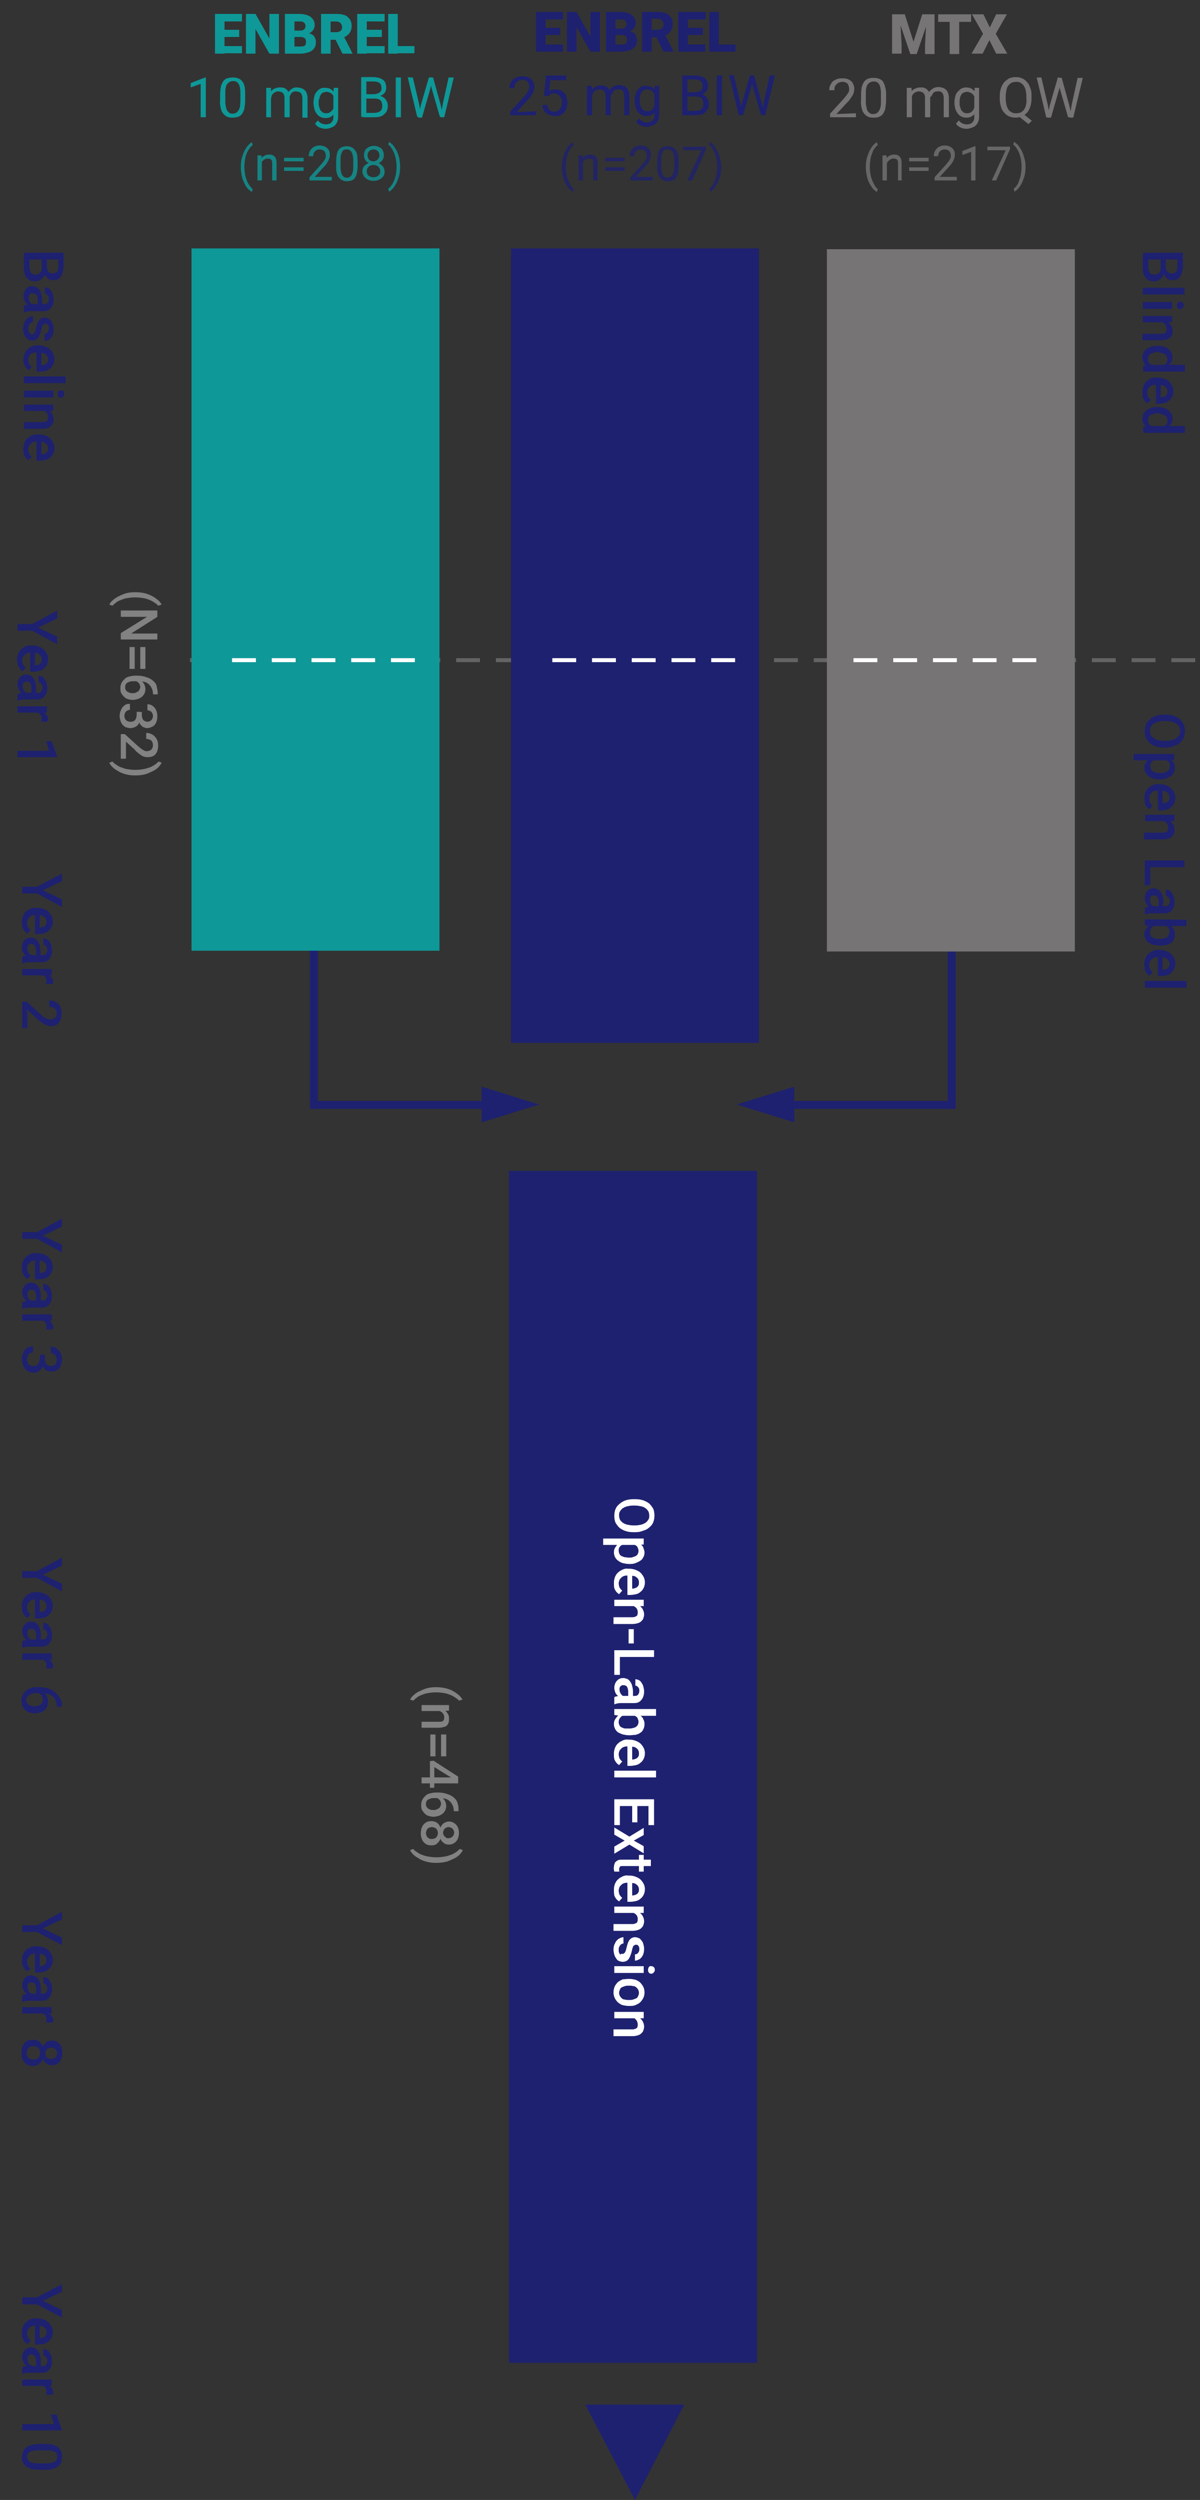 <?xml version="1.0" encoding="utf-8"?>
<!-- Generator: Adobe Illustrator 26.5.0, SVG Export Plug-In . SVG Version: 6.00 Build 0)  -->
<svg version="1.1" id="Layer_1" xmlns="http://www.w3.org/2000/svg" xmlns:xlink="http://www.w3.org/1999/xlink" x="0px" y="0px"
	 viewBox="0 0 302 629" style="enable-background:new 0 0 302 629;" xml:space="preserve">
<rect x="0" y="0" width="302" height="629" fill="#333333" stroke="none"/>
<style type="text/css">
	.st0{fill:#1E2170;}
	.st1{fill:none;stroke:#1E2170;stroke-width:2;}
	.st2{fill:#828282;}
	.st3{fill:none;stroke:#646464;stroke-linecap:square;stroke-dasharray:5;}
	.st4{fill:#767474;}
	.st5{fill:#0F9898;}
	.st6{fill:#FFFFFF;}
	.st7{fill:none;stroke:#FFFFFF;stroke-linecap:square;stroke-dasharray:5;}
	.st8{opacity:0.8;fill:#767474;enable-background:new    ;}
	.st9{opacity:0.8;fill:#1E2170;enable-background:new    ;}
	.st10{opacity:0.8;fill:#0F9898;enable-background:new    ;}
</style>
<path class="st0" d="M185.4,277.9l14.5,4.5v-9L185.4,277.9L185.4,277.9z"/>
<path class="st1" d="M239.5,212v66h-42.6 M79,212v66h43.6"/>
<path class="st0" d="M135.7,277.9l-14.5,4.5v-9L135.7,277.9L135.7,277.9z M292.1,67.4v-2.5l1.3,0v2.2c0,0.4,0.1,0.7,0.2,0.9
	c0.1,0.3,0.3,0.5,0.5,0.6c0.2,0.1,0.5,0.2,0.8,0.2c0.3,0,0.6-0.1,0.8-0.2c0.2-0.1,0.4-0.3,0.5-0.6c0.1-0.3,0.1-0.6,0.1-1v-1.7h-8.6
	v-1.7h10v3.4c0,0.5-0.1,1-0.2,1.5c-0.1,0.4-0.3,0.8-0.5,1.1c-0.2,0.3-0.5,0.5-0.8,0.7c-0.3,0.2-0.7,0.2-1.2,0.2
	c-0.4,0-0.8-0.1-1.1-0.3c-0.3-0.2-0.6-0.5-0.8-0.9c-0.2-0.4-0.3-0.9-0.4-1.4L292.1,67.4L292.1,67.4z M287.6,67.3v-3l1.4,0.8v2.2
	c0,0.4,0.1,0.7,0.2,1c0.1,0.3,0.3,0.5,0.5,0.6c0.2,0.1,0.5,0.2,0.8,0.2c0.3,0,0.6-0.1,0.8-0.2c0.2-0.1,0.4-0.3,0.6-0.5
	c0.1-0.2,0.2-0.6,0.2-1v-1.9l1.3,0V68l-0.5,0.4c0,0.5-0.1,1-0.4,1.3c-0.2,0.4-0.5,0.6-0.9,0.8c-0.4,0.2-0.7,0.3-1.1,0.3
	c-0.6,0-1.2-0.1-1.6-0.4c-0.4-0.3-0.8-0.7-1-1.2C287.7,68.7,287.6,68.1,287.6,67.3L287.6,67.3z M298.1,74.1h-10.5v-1.7h10.5V74.1
	L298.1,74.1z M295,77.7h-7.4v-1.7h7.4V77.7L295,77.7z M297,75.9c0.2,0,0.5,0.1,0.6,0.2c0.2,0.2,0.3,0.4,0.3,0.7
	c0,0.3-0.1,0.5-0.3,0.7c-0.2,0.2-0.4,0.3-0.6,0.3c-0.2,0-0.5-0.1-0.6-0.3c-0.2-0.2-0.2-0.4-0.2-0.7c0-0.3,0.1-0.5,0.2-0.7
	C296.5,76,296.7,75.9,297,75.9z M293.4,81.1h-5.8v-1.6h7.4V81L293.4,81.1z M291.6,80.8l0-0.5c0.5,0,1,0.1,1.4,0.2
	c0.4,0.1,0.8,0.3,1.1,0.6c0.3,0.3,0.6,0.6,0.7,0.9c0.2,0.4,0.3,0.8,0.3,1.2c0,0.4,0,0.7-0.1,1c-0.1,0.3-0.3,0.5-0.5,0.7
	c-0.2,0.2-0.5,0.4-0.9,0.5c-0.3,0.1-0.8,0.2-1.3,0.2h-4.8V84h4.8c0.4,0,0.6-0.1,0.8-0.2c0.2-0.1,0.4-0.2,0.4-0.4
	c0.1-0.2,0.1-0.4,0.1-0.7c0-0.3-0.1-0.5-0.2-0.8c-0.1-0.2-0.3-0.4-0.5-0.6c-0.2-0.2-0.5-0.3-0.7-0.3
	C292.2,80.9,291.9,80.8,291.6,80.8L291.6,80.8z M289.2,91.8h9v1.7h-10.5V92L289.2,91.8z M291.2,87h0.1c0.6,0,1.1,0.1,1.5,0.2
	c0.5,0.1,0.9,0.3,1.2,0.6c0.3,0.2,0.6,0.6,0.8,0.9c0.2,0.4,0.3,0.8,0.3,1.2c0,0.4-0.1,0.8-0.3,1.2c-0.2,0.3-0.4,0.6-0.7,0.9
	c-0.3,0.3-0.7,0.4-1.1,0.6c-0.5,0.1-1,0.2-1.5,0.3h-0.5c-0.5-0.1-1-0.2-1.4-0.3c-0.4-0.1-0.8-0.3-1.1-0.6c-0.3-0.2-0.6-0.5-0.7-0.9
	c-0.2-0.3-0.3-0.7-0.3-1.2c0-0.4,0.1-0.8,0.3-1.2c0.2-0.4,0.4-0.7,0.8-0.9c0.3-0.2,0.7-0.4,1.2-0.6C290.2,87.1,290.7,87,291.2,87z
	 M291.4,88.6h-0.1c-0.3,0-0.7,0-0.9,0.1c-0.3,0.1-0.5,0.2-0.8,0.3c-0.2,0.1-0.4,0.3-0.5,0.5c-0.1,0.2-0.2,0.5-0.2,0.8
	c0,0.4,0.1,0.7,0.2,0.9s0.4,0.4,0.7,0.6c0.3,0.1,0.6,0.2,0.9,0.3h1.2c0.3,0,0.5-0.1,0.8-0.2c0.2-0.1,0.4-0.2,0.6-0.3
	c0.2-0.1,0.3-0.3,0.4-0.5c0.1-0.2,0.1-0.4,0.1-0.7c0-0.3-0.1-0.6-0.2-0.8c-0.1-0.2-0.3-0.4-0.5-0.5c-0.2-0.1-0.5-0.2-0.8-0.3
	C292,88.7,291.7,88.6,291.4,88.6L291.4,88.6z M287.5,98.5c0-0.5,0.1-1,0.3-1.5c0.2-0.4,0.4-0.8,0.8-1.1c0.3-0.3,0.7-0.5,1.1-0.7
	c0.5-0.2,0.9-0.3,1.4-0.2h0.3c0.6,0,1.1,0.1,1.6,0.3c0.5,0.2,0.9,0.4,1.2,0.7c0.3,0.3,0.6,0.7,0.8,1.1c0.2,0.4,0.3,0.9,0.3,1.3
	c0,0.5-0.1,1-0.3,1.4c-0.2,0.4-0.4,0.7-0.8,1c-0.3,0.3-0.7,0.5-1.1,0.6c-0.5,0.1-1,0.2-1.5,0.2h-0.7v-5.7h1.2v4.1h0.1
	c0.3,0,0.6-0.1,0.8-0.2c0.3-0.1,0.5-0.3,0.6-0.5c0.2-0.2,0.2-0.5,0.2-0.9c0-0.3-0.1-0.5-0.2-0.7c-0.1-0.2-0.3-0.4-0.5-0.5
	c-0.2-0.2-0.5-0.3-0.8-0.3c-0.3-0.1-0.7-0.1-1-0.1h-0.3c-0.3,0-0.6,0-0.9,0.1c-0.3,0.1-0.5,0.2-0.7,0.4c-0.2,0.2-0.4,0.4-0.5,0.6
	c-0.1,0.3-0.2,0.6-0.2,0.8c0,0.4,0.1,0.8,0.2,1.1c0.2,0.3,0.4,0.6,0.7,0.8l-0.8,0.9c-0.3-0.2-0.5-0.4-0.7-0.6
	c-0.2-0.3-0.4-0.6-0.5-0.9C287.6,99.3,287.5,98.9,287.5,98.5L287.5,98.5z M289.2,107.2h9v1.7h-10.5v-1.5L289.2,107.2z M291.2,102.4
	h0.1c0.6,0,1.1,0.1,1.5,0.2c0.5,0.1,0.9,0.3,1.2,0.6c0.3,0.3,0.6,0.6,0.8,0.9c0.2,0.4,0.3,0.8,0.3,1.2c0,0.4-0.1,0.8-0.3,1.2
	c-0.2,0.3-0.4,0.6-0.7,0.9c-0.3,0.3-0.7,0.4-1.1,0.6c-0.5,0.1-1,0.3-1.5,0.3h-0.5c-0.5-0.1-1-0.2-1.4-0.3c-0.4-0.1-0.8-0.3-1.1-0.6
	c-0.3-0.2-0.6-0.5-0.7-0.9c-0.2-0.3-0.3-0.7-0.3-1.2c0-0.4,0.1-0.8,0.3-1.2c0.2-0.4,0.4-0.7,0.8-0.9c0.4-0.3,0.8-0.5,1.2-0.6
	C290.2,102.5,290.7,102.4,291.2,102.4L291.2,102.4z M291.4,104h-0.1c-0.3,0-0.7,0-0.9,0.1c-0.3,0.1-0.5,0.2-0.8,0.3
	c-0.2,0.1-0.4,0.3-0.5,0.5c-0.1,0.2-0.2,0.5-0.2,0.8c0,0.4,0.1,0.7,0.2,0.9s0.4,0.4,0.7,0.6c0.3,0.1,0.6,0.2,0.9,0.3h1.2
	c0.3,0,0.5-0.1,0.8-0.2c0.2-0.1,0.4-0.2,0.6-0.3c0.2-0.1,0.3-0.3,0.4-0.5c0.1-0.2,0.1-0.4,0.1-0.7c0-0.3-0.1-0.6-0.2-0.8
	c-0.1-0.2-0.3-0.4-0.5-0.5c-0.2-0.1-0.5-0.2-0.8-0.3C292,104.1,291.7,104,291.4,104L291.4,104z M293.4,188.1h-0.5
	c-0.8,0-1.4-0.1-2-0.3c-0.6-0.2-1.1-0.5-1.5-0.8c-0.4-0.4-0.7-0.8-1-1.3c-0.2-0.5-0.3-1.1-0.3-1.7c0-0.6,0.1-1.2,0.3-1.7
	c0.2-0.5,0.5-0.9,1-1.3c0.4-0.4,1-0.7,1.5-0.9c0.6-0.2,1.3-0.3,2-0.3h0.5c0.8,0,1.4,0.1,2,0.3c0.6,0.2,1.1,0.5,1.5,0.8
	c0.4,0.4,0.7,0.8,1,1.3c0.2,0.5,0.3,1.1,0.3,1.7c0,0.6-0.1,1.2-0.3,1.7c-0.2,0.5-0.5,0.9-1,1.3c-0.4,0.4-1,0.7-1.5,0.8
	C294.8,188,294.1,188.1,293.4,188.1z M292.9,186.4h0.6c0.6,0,1-0.1,1.5-0.2c0.4-0.1,0.8-0.3,1.1-0.5c0.3-0.2,0.5-0.5,0.7-0.8
	c0.2-0.3,0.2-0.6,0.2-1c0-0.4-0.1-0.7-0.2-1c-0.2-0.3-0.4-0.6-0.7-0.8c-0.3-0.2-0.7-0.4-1.1-0.5c-0.5-0.1-1-0.2-1.5-0.2h-0.6
	c-0.6,0-1,0.1-1.5,0.2c-0.4,0.1-0.8,0.3-1.1,0.5c-0.3,0.2-0.5,0.5-0.7,0.8c-0.2,0.3-0.2,0.7-0.2,1c0,0.4,0.1,0.7,0.2,1
	c0.1,0.3,0.4,0.5,0.7,0.8c0.3,0.2,0.7,0.4,1.1,0.5C291.8,186.3,292.3,186.4,292.9,186.4L292.9,186.4z M294.1,191.3h-8.8v-1.6h10.2
	v1.5L294.1,191.3z M291.9,196.1h-0.1c-0.5,0-1-0.1-1.5-0.2c-0.4-0.1-0.8-0.3-1.2-0.6c-0.3-0.2-0.6-0.5-0.8-0.9
	c-0.2-0.4-0.3-0.8-0.3-1.2c0-0.5,0.1-0.9,0.3-1.2c0.2-0.3,0.4-0.6,0.7-0.9c0.3-0.2,0.7-0.4,1.1-0.6c0.5-0.1,0.9-0.2,1.4-0.3h0.6
	c0.5,0.1,1,0.2,1.5,0.3c0.4,0.1,0.8,0.3,1.1,0.6s0.6,0.5,0.7,0.9c0.2,0.3,0.3,0.7,0.3,1.2c0,0.5-0.1,0.9-0.3,1.2
	c-0.2,0.4-0.4,0.7-0.8,0.9c-0.4,0.3-0.8,0.4-1.2,0.6C293,196,292.5,196.1,291.9,196.1L291.9,196.1z M291.8,194.5h0.1
	c0.3,0,0.7,0,1-0.1c0.3-0.1,0.6-0.2,0.8-0.3c0.2-0.1,0.4-0.3,0.5-0.5c0.1-0.2,0.2-0.5,0.2-0.8c0-0.3,0-0.5-0.1-0.8
	c-0.1-0.2-0.2-0.4-0.4-0.5c-0.2-0.1-0.4-0.3-0.6-0.3c-0.2-0.1-0.5-0.1-0.7-0.2h-1.3c-0.3,0-0.6,0.1-0.9,0.3
	c-0.3,0.1-0.5,0.3-0.7,0.6c-0.2,0.2-0.2,0.6-0.2,0.9c0,0.3,0.1,0.5,0.2,0.8c0.1,0.2,0.3,0.4,0.5,0.5c0.2,0.1,0.5,0.2,0.8,0.3
	C291.1,194.4,291.4,194.5,291.8,194.5L291.8,194.5z M288,200.8c0-0.5,0.1-1,0.3-1.5c0.2-0.4,0.4-0.8,0.8-1.1
	c0.3-0.3,0.7-0.5,1.1-0.7c0.5-0.2,0.9-0.3,1.4-0.2h0.3c0.6,0,1.1,0.1,1.6,0.3c0.5,0.2,0.9,0.4,1.2,0.7c0.3,0.3,0.6,0.7,0.8,1.1
	c0.2,0.4,0.3,0.9,0.3,1.3c0,0.5-0.1,1-0.3,1.4c-0.2,0.4-0.4,0.7-0.8,1c-0.3,0.3-0.7,0.5-1.1,0.6c-0.5,0.1-1,0.2-1.5,0.2h-0.7V198
	h1.2v4.1h0.1c0.3,0,0.6-0.1,0.8-0.2c0.3-0.1,0.5-0.3,0.6-0.5c0.2-0.2,0.2-0.5,0.2-0.9c0-0.3-0.1-0.5-0.2-0.7
	c-0.1-0.2-0.3-0.4-0.5-0.5c-0.2-0.2-0.5-0.3-0.8-0.3c-0.3-0.1-0.7-0.1-1-0.1h-0.3c-0.3,0-0.6,0-0.9,0.1c-0.3,0.1-0.5,0.2-0.7,0.4
	c-0.2,0.2-0.4,0.4-0.5,0.6c-0.1,0.3-0.2,0.6-0.2,0.8c0,0.4,0.1,0.8,0.2,1.1c0.2,0.3,0.4,0.6,0.7,0.8l-0.8,0.9
	c-0.3-0.2-0.5-0.4-0.7-0.6c-0.2-0.3-0.4-0.6-0.5-0.9C288.1,201.6,288,201.2,288,200.8L288,200.8z M294,206.6h-5.8V205h7.4v1.6
	L294,206.6L294,206.6z M292.1,206.4l0-0.5c0.5,0,1,0.1,1.4,0.2c0.4,0.1,0.8,0.3,1.1,0.6c0.3,0.3,0.6,0.6,0.7,0.9
	c0.2,0.4,0.3,0.8,0.3,1.2c0,0.4,0,0.7-0.2,1c-0.1,0.3-0.3,0.5-0.5,0.7c-0.2,0.2-0.5,0.4-0.9,0.5c-0.3,0.1-0.8,0.2-1.3,0.2h-4.8v-1.7
	h4.8c0.4,0,0.6-0.1,0.8-0.2c0.2-0.1,0.4-0.2,0.4-0.4c0.1-0.2,0.1-0.4,0.1-0.7c0-0.3-0.1-0.5-0.2-0.8c-0.1-0.2-0.3-0.4-0.5-0.6
	c-0.2-0.2-0.5-0.3-0.7-0.3C292.7,206.4,292.4,206.4,292.1,206.4L292.1,206.4z M289.5,222.7h-1.4v-5h1.4V222.7z M298.1,218.2h-10
	v-1.7h10V218.2z M289.6,228h3.5c0.3,0,0.5,0,0.7-0.1c0.2-0.1,0.3-0.2,0.4-0.4c0.1-0.2,0.2-0.4,0.2-0.7c0-0.3,0-0.5-0.1-0.7
	c-0.1-0.2-0.2-0.3-0.4-0.5c-0.2-0.1-0.3-0.2-0.5-0.2v-1.6c0.3,0,0.6,0.1,0.8,0.2c0.3,0.1,0.5,0.3,0.7,0.6c0.2,0.3,0.4,0.6,0.5,1
	s0.2,0.8,0.2,1.3c0,0.6-0.1,1-0.3,1.5c-0.2,0.4-0.5,0.8-0.8,1c-0.4,0.2-0.8,0.4-1.4,0.4h-3.3c-0.3,0-0.6,0-0.9,0.1
	c-0.3,0.1-0.5,0.1-0.7,0.2h-0.1v-1.7c0.2-0.1,0.4-0.1,0.7-0.2C289.1,228,289.4,228,289.6,228L289.6,228z M292.6,228.3l-1,0v-1.2
	c0-0.3,0-0.6-0.1-0.8c0-0.2-0.1-0.4-0.2-0.6c-0.1-0.1-0.2-0.3-0.4-0.3c-0.2-0.1-0.3-0.1-0.5-0.1c-0.2,0-0.4,0-0.5,0.1
	c-0.2,0.1-0.3,0.2-0.4,0.4c-0.1,0.2-0.1,0.4-0.1,0.6c0,0.3,0.1,0.6,0.2,0.9c0.1,0.3,0.3,0.5,0.5,0.6c0.2,0.1,0.4,0.2,0.6,0.2
	l-0.7,0.5c-0.2-0.1-0.4-0.2-0.6-0.3c-0.2-0.1-0.4-0.3-0.6-0.5c-0.4-0.5-0.7-1.1-0.7-1.8c0-0.5,0.1-0.9,0.3-1.3
	c0.2-0.4,0.5-0.7,0.8-0.9c0.3-0.2,0.7-0.3,1.1-0.3c0.4,0,0.7,0.1,1,0.2c0.3,0.2,0.6,0.4,0.8,0.7c0.2,0.3,0.4,0.6,0.5,1.1
	c0.1,0.4,0.2,0.9,0.2,1.4L292.6,228.3L292.6,228.3z M298.6,231.4v1.6h-8.9l-1.6-0.2v-1.5L298.6,231.4L298.6,231.4z M291.9,237.9
	h-0.1c-0.5,0-1-0.1-1.5-0.2c-0.4-0.1-0.8-0.3-1.2-0.5c-0.3-0.2-0.6-0.5-0.8-0.9c-0.2-0.4-0.3-0.8-0.3-1.2c0-0.5,0.1-0.9,0.3-1.2
	c0.2-0.3,0.4-0.6,0.7-0.9c0.3-0.2,0.7-0.4,1.1-0.6c0.4-0.1,0.9-0.2,1.5-0.3h0.5c0.5,0.1,1,0.2,1.5,0.3c0.4,0.1,0.8,0.3,1.1,0.6
	c0.3,0.2,0.6,0.5,0.7,0.9c0.2,0.3,0.3,0.7,0.3,1.2c0,0.5-0.1,0.9-0.3,1.3c-0.2,0.4-0.4,0.7-0.8,0.9c-0.4,0.3-0.8,0.4-1.2,0.5
	C293,237.8,292.5,237.9,291.9,237.9L291.9,237.9z M291.8,236.2h0.1c0.3,0,0.6,0,0.9-0.1c0.3,0,0.5-0.1,0.8-0.3
	c0.2-0.1,0.4-0.3,0.5-0.5c0.1-0.2,0.2-0.5,0.2-0.8c0-0.3,0-0.5-0.1-0.8c-0.1-0.2-0.2-0.4-0.4-0.5c-0.2-0.1-0.4-0.3-0.6-0.3
	c-0.2-0.1-0.5-0.1-0.7-0.2h-1.2c-0.3,0-0.6,0.1-0.9,0.3c-0.3,0.1-0.5,0.3-0.7,0.6c-0.2,0.2-0.3,0.6-0.3,1c0,0.3,0.1,0.6,0.2,0.8
	c0.1,0.2,0.3,0.4,0.5,0.5c0.2,0.1,0.5,0.2,0.8,0.3C291.1,236.2,291.4,236.2,291.8,236.2z M288,242.5c0-0.5,0.1-1,0.3-1.5
	c0.2-0.4,0.4-0.8,0.8-1.1c0.3-0.3,0.7-0.5,1.1-0.7c0.5-0.2,0.9-0.3,1.4-0.2h0.3c0.6,0,1.1,0.1,1.6,0.3c0.5,0.2,0.9,0.4,1.2,0.7
	c0.3,0.3,0.6,0.7,0.8,1.1s0.3,0.9,0.3,1.3c0,0.5-0.1,1-0.3,1.4c-0.2,0.4-0.4,0.7-0.8,1c-0.3,0.3-0.7,0.5-1.1,0.6
	c-0.5,0.1-1,0.2-1.5,0.2h-0.7v-5.7h1.2v4.1h0.1c0.3,0,0.6-0.1,0.8-0.2c0.3-0.1,0.5-0.3,0.6-0.5c0.2-0.2,0.2-0.5,0.2-0.9
	c0-0.3-0.1-0.5-0.2-0.7c-0.1-0.2-0.3-0.4-0.5-0.5c-0.2-0.2-0.5-0.3-0.8-0.3c-0.3-0.1-0.7-0.1-1-0.1h-0.3c-0.3,0-0.6,0-0.9,0.1
	c-0.3,0.1-0.5,0.2-0.7,0.4c-0.2,0.2-0.4,0.4-0.5,0.6c-0.1,0.3-0.2,0.6-0.2,0.8c0,0.4,0.1,0.8,0.2,1.1c0.2,0.3,0.4,0.6,0.7,0.8
	l-0.8,0.9c-0.3-0.2-0.5-0.4-0.7-0.6c-0.2-0.3-0.4-0.6-0.5-0.9C288.1,243.4,288,243,288,242.5L288,242.5z M298.6,248.5h-10.5v-1.7
	h10.5V248.5z"/>
<path class="st2" d="M109.7,424.5h0.1c0.9,0,1.7,0.1,2.5,0.3c0.7,0.2,1.3,0.4,1.9,0.8c0.6,0.3,1,0.7,1.4,1c0.4,0.4,0.6,0.7,0.8,1
	l-0.9,0.3c-0.2-0.3-0.5-0.5-0.8-0.7c-0.4-0.3-0.8-0.5-1.2-0.7c-0.5-0.2-1.1-0.4-1.6-0.5c-0.7-0.1-1.4-0.2-2.1-0.2h-0.1
	c-0.8,0-1.5,0.1-2.1,0.2c-0.6,0.1-1.1,0.3-1.6,0.5c-0.5,0.2-0.9,0.4-1.2,0.7c-0.3,0.2-0.6,0.5-0.8,0.7l-0.8-0.3
	c0.2-0.3,0.4-0.7,0.8-1c0.4-0.4,0.8-0.7,1.4-1c0.6-0.3,1.3-0.6,1.9-0.8C108,424.6,108.8,424.5,109.7,424.5z M111.5,430.5h-5.4V429
	h6.9v1.4C113,430.4,111.5,430.5,111.5,430.5z M109.8,430.2l0-0.5c0.5,0,0.9,0.1,1.3,0.2c0.4,0.1,0.8,0.3,1,0.6
	c0.3,0.2,0.5,0.5,0.7,0.9c0.2,0.3,0.2,0.7,0.2,1.1c0,0.3,0,0.6-0.1,0.9c-0.1,0.3-0.2,0.5-0.4,0.7c-0.2,0.2-0.5,0.4-0.8,0.4
	c-0.3,0.1-0.7,0.2-1.2,0.2h-4.4v-1.5h4.4c0.3,0,0.6,0,0.8-0.1c0.2-0.1,0.3-0.2,0.4-0.4c0.1-0.2,0.1-0.4,0.1-0.7
	c0-0.3-0.1-0.5-0.2-0.7c-0.1-0.2-0.3-0.4-0.4-0.5c-0.2-0.1-0.4-0.3-0.7-0.3C110.3,430.3,110.1,430.2,109.8,430.2L109.8,430.2z
	 M112.3,441.9H111v-5.5h1.3C112.3,436.4,112.3,441.9,112.3,441.9z M109.6,441.9h-1.3v-5.5h1.3V441.9z M109.4,449.8h-1.2v-6.7
	l0.9-0.1l6.2,4v1.2l-2.3-1.3l-3.7-2.3V449.8L109.4,449.8z M115.3,448.7h-9.2v-1.5h9.2V448.7z M115.4,455.5v0.2h-1.2v-0.1
	c0-0.5-0.1-1-0.3-1.4c-0.2-0.4-0.4-0.7-0.7-1c-0.3-0.3-0.7-0.5-1-0.6c-0.4-0.1-0.8-0.2-1.3-0.2h-1.5c-0.4,0-0.7,0-1,0.1
	c-0.3,0.1-0.5,0.2-0.7,0.3c-0.2,0.1-0.3,0.3-0.4,0.5c-0.1,0.2-0.1,0.4-0.1,0.6c0,0.2,0,0.4,0.1,0.6c0.1,0.2,0.2,0.3,0.4,0.5
	s0.4,0.2,0.6,0.3c0.2,0.1,0.5,0.1,0.8,0.1c0.3,0,0.5,0,0.7-0.1c0.2-0.1,0.4-0.2,0.6-0.3c0.2-0.1,0.3-0.3,0.4-0.5
	c0.1-0.2,0.2-0.4,0.2-0.6c0-0.3-0.1-0.6-0.2-0.8c-0.1-0.2-0.3-0.4-0.6-0.6c-0.2-0.1-0.5-0.2-0.7-0.2l0.2-0.6c0.4,0,0.7,0.1,1.1,0.3
	c0.3,0.1,0.6,0.3,0.8,0.6c0.2,0.2,0.4,0.5,0.5,0.8c0.1,0.3,0.2,0.6,0.2,1c0,0.4-0.1,0.8-0.3,1.2c-0.2,0.3-0.4,0.6-0.7,0.8
	c-0.3,0.2-0.6,0.4-1,0.5c-0.4,0.1-0.8,0.2-1.2,0.2c-0.4,0-0.9-0.1-1.2-0.2c-0.4-0.1-0.7-0.3-1-0.6c-0.3-0.3-0.5-0.6-0.7-0.9
	c-0.2-0.4-0.2-0.8-0.2-1.3c0-0.5,0.1-0.9,0.3-1.3c0.2-0.4,0.5-0.7,0.8-1c0.3-0.3,0.7-0.5,1.2-0.6c0.4-0.1,0.9-0.2,1.4-0.2h0.6
	c0.7,0,1.4,0.1,2,0.3c0.6,0.2,1.2,0.4,1.7,0.8c0.5,0.4,0.9,0.8,1.1,1.4C115.3,454,115.4,454.7,115.4,455.5L115.4,455.5z
	 M108.6,464.3c-0.6,0-1.1-0.1-1.5-0.4c-0.4-0.3-0.7-0.6-0.9-1.1c-0.2-0.5-0.3-1-0.3-1.5c0-0.6,0.1-1.1,0.3-1.6
	c0.2-0.5,0.5-0.8,0.9-1.1c0.4-0.3,0.9-0.4,1.5-0.4c0.4,0,0.7,0.1,1,0.2c0.3,0.1,0.6,0.4,0.8,0.6c0.2,0.3,0.4,0.6,0.5,1
	c0.1,0.4,0.2,0.8,0.2,1.2c0,0.6-0.1,1.1-0.3,1.6c-0.2,0.4-0.5,0.8-0.9,1.1C109.6,464.2,109.1,464.3,108.6,464.3L108.6,464.3z
	 M108.7,462.7c0.3,0,0.6-0.1,0.8-0.2c0.2-0.1,0.4-0.3,0.5-0.5c0.1-0.2,0.2-0.5,0.2-0.8c0-0.3-0.1-0.6-0.2-0.8
	c-0.1-0.2-0.3-0.4-0.5-0.5c-0.3-0.1-0.5-0.2-0.8-0.2c-0.3,0-0.6,0.1-0.8,0.2c-0.2,0.1-0.4,0.3-0.5,0.5c-0.1,0.3-0.2,0.5-0.2,0.8
	c0,0.3,0.1,0.6,0.2,0.8c0.1,0.2,0.3,0.4,0.5,0.5C108.1,462.7,108.4,462.7,108.7,462.7z M112.9,464.1c-0.4,0-0.9-0.1-1.2-0.4
	c-0.4-0.3-0.7-0.6-0.8-1c-0.2-0.5-0.3-1-0.3-1.5c0-0.6,0.1-1,0.3-1.5c0.2-0.4,0.5-0.8,0.8-1c0.4-0.2,0.8-0.4,1.2-0.4
	c0.6,0,1,0.1,1.4,0.4c0.4,0.2,0.7,0.6,0.9,1c0.2,0.4,0.3,0.9,0.3,1.5c0,0.5-0.1,1-0.3,1.5c-0.2,0.4-0.5,0.8-0.9,1
	C113.9,464,113.5,464.1,112.9,464.1L112.9,464.1z M112.9,462.5c0.3,0,0.5-0.1,0.7-0.2c0.2-0.1,0.4-0.3,0.5-0.5
	c0.1-0.2,0.2-0.4,0.2-0.7c0-0.3-0.1-0.5-0.2-0.7c-0.1-0.2-0.3-0.4-0.5-0.5c-0.2-0.1-0.5-0.2-0.7-0.2c-0.3,0-0.5,0.1-0.7,0.2
	c-0.2,0.1-0.4,0.3-0.5,0.5c-0.1,0.2-0.2,0.5-0.2,0.7c0,0.3,0.1,0.5,0.2,0.7c0.1,0.2,0.3,0.3,0.5,0.5
	C112.3,462.5,112.6,462.5,112.9,462.5L112.9,462.5z M109.8,468.7h-0.1c-0.9,0-1.7-0.1-2.4-0.3c-0.7-0.2-1.3-0.4-1.9-0.8
	c-0.5-0.3-1-0.6-1.4-1c-0.4-0.4-0.6-0.7-0.8-1.1l0.8-0.3c0.2,0.2,0.4,0.5,0.8,0.7c0.3,0.2,0.7,0.5,1.2,0.7c0.5,0.2,1.1,0.4,1.7,0.5
	c0.6,0.1,1.3,0.2,2.1,0.2h0.1c0.8,0,1.5-0.1,2.1-0.2c0.6-0.1,1.1-0.3,1.7-0.5c0.4-0.2,0.8-0.4,1.2-0.7c0.3-0.2,0.6-0.5,0.8-0.7
	l0.8,0.3c-0.2,0.3-0.4,0.7-0.8,1.1c-0.4,0.4-0.8,0.7-1.4,1c-0.6,0.3-1.3,0.6-1.9,0.8C111.6,468.6,110.7,468.7,109.8,468.7z M34,149
	h0.1c0.9,0,1.7,0.1,2.5,0.3c0.7,0.2,1.4,0.5,1.9,0.8c0.6,0.3,1,0.7,1.4,1c0.4,0.4,0.6,0.7,0.8,1l-0.9,0.3c-0.2-0.3-0.5-0.5-0.8-0.7
	c-0.4-0.3-0.8-0.5-1.2-0.7c-0.5-0.2-1.1-0.4-1.6-0.5c-0.7-0.1-1.4-0.2-2.1-0.2H34c-0.8,0-1.5,0.1-2.1,0.2c-0.6,0.1-1.1,0.3-1.6,0.5
	c-0.5,0.2-0.9,0.4-1.2,0.7c-0.3,0.2-0.6,0.5-0.8,0.7l-0.8-0.3c0.2-0.3,0.4-0.7,0.8-1c0.4-0.4,0.9-0.7,1.4-1c0.6-0.3,1.3-0.6,1.9-0.8
	C32.3,149.1,33.1,149,34,149z M39.6,160.9h-9.2v-1.6l6.6-4.1h-6.6v-1.6h9.2v1.6l-6.6,4.2h6.6V160.9z M36.6,168.3h-1.3v-5.5h1.3
	V168.3z M33.9,168.3h-1.3v-5.5h1.3V168.3z M39.7,174.5v0.2h-1.2v-0.1c0-0.5-0.1-1-0.3-1.4c-0.2-0.4-0.4-0.7-0.7-1
	c-0.3-0.3-0.7-0.5-1-0.6c-0.4-0.1-0.8-0.2-1.3-0.2h-1.5c-0.4,0-0.7,0-1,0.1c-0.3,0.1-0.5,0.2-0.7,0.3c-0.2,0.1-0.3,0.3-0.4,0.5
	c-0.1,0.2-0.1,0.4-0.1,0.6c0,0.2,0,0.4,0.1,0.6c0.1,0.2,0.2,0.3,0.4,0.5c0.2,0.1,0.4,0.2,0.6,0.3c0.2,0.1,0.5,0.1,0.8,0.1
	c0.3,0,0.5,0,0.7-0.1c0.2-0.1,0.4-0.2,0.6-0.3c0.2-0.1,0.3-0.3,0.4-0.5c0.1-0.2,0.2-0.4,0.2-0.6c0-0.3-0.1-0.6-0.2-0.8
	c-0.1-0.2-0.3-0.4-0.6-0.6c-0.2-0.1-0.5-0.2-0.7-0.2l0.2-0.6c0.4,0,0.7,0.1,1.1,0.3c0.3,0.1,0.6,0.3,0.8,0.6
	c0.2,0.2,0.4,0.5,0.5,0.8c0.1,0.3,0.2,0.6,0.2,1c0,0.4-0.1,0.8-0.3,1.2c-0.2,0.3-0.4,0.6-0.7,0.8c-0.3,0.2-0.6,0.4-1,0.5
	c-0.4,0.1-0.8,0.2-1.2,0.2c-0.4,0-0.9-0.1-1.2-0.2c-0.4-0.1-0.7-0.3-1-0.6c-0.3-0.3-0.5-0.6-0.7-0.9c-0.2-0.4-0.2-0.8-0.2-1.3
	c0-0.5,0.1-0.9,0.3-1.3c0.2-0.4,0.5-0.7,0.8-1c0.3-0.3,0.7-0.5,1.2-0.6c0.4-0.1,0.9-0.2,1.4-0.2h0.6c0.7,0,1.4,0.1,2,0.3
	c0.6,0.2,1.2,0.4,1.7,0.8c0.5,0.4,0.9,0.8,1.1,1.4C39.5,173,39.7,173.7,39.7,174.5L39.7,174.5z M35.7,179.1v0.9
	c0,0.4,0.1,0.6,0.2,0.9c0.1,0.2,0.3,0.4,0.5,0.5c0.2,0.1,0.5,0.2,0.7,0.2c0.3,0,0.5-0.1,0.7-0.2c0.2-0.1,0.4-0.3,0.5-0.5
	c0.1-0.2,0.2-0.5,0.2-0.8c0-0.3-0.1-0.5-0.2-0.7c-0.1-0.2-0.3-0.4-0.5-0.5c-0.2-0.1-0.5-0.2-0.7-0.2v-1.5c0.5,0,0.9,0.1,1.3,0.4
	c0.4,0.3,0.7,0.6,0.9,1.1c0.2,0.4,0.3,1,0.3,1.5c0,0.6-0.1,1.1-0.3,1.6c-0.2,0.4-0.5,0.8-0.9,1c-0.4,0.2-0.9,0.4-1.4,0.4
	c-0.3,0-0.5-0.1-0.8-0.2c-0.3-0.1-0.5-0.3-0.7-0.5c-0.2-0.2-0.4-0.5-0.5-0.9c-0.1-0.4-0.2-0.8-0.2-1.2v-1.1L35.7,179.1L35.7,179.1z
	 M34.5,179.1h0.8v1.1c0,0.5-0.1,1-0.2,1.4c-0.1,0.4-0.3,0.7-0.5,0.9c-0.2,0.2-0.5,0.4-0.8,0.5c-0.3,0.1-0.6,0.2-0.9,0.2
	c-0.4,0-0.8-0.1-1.2-0.2c-0.3-0.1-0.6-0.4-0.9-0.7c-0.2-0.3-0.4-0.6-0.5-1c-0.1-0.4-0.2-0.8-0.2-1.2c0-0.4,0.1-0.8,0.2-1.1
	s0.3-0.7,0.5-1c0.2-0.3,0.5-0.5,0.8-0.7c0.3-0.2,0.7-0.2,1.1-0.2v1.5c-0.3,0-0.5,0.1-0.7,0.2c-0.2,0.1-0.4,0.3-0.5,0.5
	c-0.1,0.3-0.2,0.5-0.2,0.8c0,0.3,0.1,0.6,0.2,0.8c0.1,0.2,0.3,0.4,0.5,0.5c0.2,0.1,0.5,0.2,0.8,0.2c0.4,0,0.7-0.1,0.9-0.2
	c0.2-0.1,0.4-0.3,0.5-0.6c0.1-0.3,0.2-0.6,0.2-0.9V179.1z M31.6,190.9h-1.2v-6.2h1l3.3,3c0.4,0.3,0.7,0.6,1,0.8
	c0.3,0.2,0.5,0.3,0.7,0.4c0.2,0.1,0.4,0.1,0.6,0.1c0.3,0,0.5-0.1,0.8-0.2c0.2-0.1,0.4-0.3,0.5-0.5c0.1-0.2,0.2-0.5,0.2-0.8
	c0-0.3-0.1-0.6-0.2-0.9c-0.1-0.2-0.4-0.4-0.6-0.5c-0.3-0.1-0.6-0.2-0.9-0.2v-1.5c0.5,0,1,0.1,1.5,0.4c0.4,0.2,0.8,0.6,1.1,1.1
	c0.3,0.5,0.4,1,0.4,1.7c0,0.6-0.1,1.1-0.3,1.6c-0.2,0.4-0.5,0.8-0.9,1c-0.4,0.2-0.8,0.3-1.4,0.3c-0.3,0-0.6,0-0.9-0.1
	c-0.3-0.1-0.6-0.2-0.8-0.4c-0.3-0.2-0.6-0.4-0.8-0.6c-0.3-0.2-0.6-0.5-0.8-0.8l-2.2-2V190.9L31.6,190.9z M34.1,195.1H34
	c-0.9,0-1.7-0.1-2.4-0.3c-0.7-0.2-1.3-0.4-1.9-0.8c-0.5-0.3-1-0.6-1.4-1c-0.4-0.4-0.6-0.7-0.8-1.1l0.8-0.3c0.2,0.2,0.4,0.5,0.8,0.7
	c0.3,0.2,0.7,0.5,1.2,0.7c0.5,0.2,1.1,0.4,1.6,0.5c0.6,0.1,1.3,0.2,2.1,0.2h0.1c0.8,0,1.5-0.1,2.1-0.2c0.6-0.1,1.1-0.3,1.7-0.5
	c0.4-0.2,0.8-0.4,1.2-0.7c0.3-0.2,0.6-0.5,0.8-0.7l0.8,0.3c-0.2,0.3-0.4,0.7-0.8,1.1c-0.4,0.4-0.8,0.7-1.4,1
	c-0.6,0.3-1.3,0.6-1.9,0.8C35.8,195,35,195.1,34.1,195.1L34.1,195.1z"/>
<path class="st3" d="M300.3,166.1h-252"/>
<path class="st0" d="M159.8,629l-12.5-24h24.9L159.8,629z M190.5,294.6v299.9h-62.4V294.6H190.5z"/>
<path class="st4" d="M270.5,62.7v176.7h-62.4V62.7H270.5z"/>
<path class="st0" d="M191,62.5v199.9h-62.4V62.5L191,62.5z"/>
<path class="st5" d="M110.6,62.5v176.7H48.2V62.5H110.6z"/>
<path class="st6" d="M159.9,385.5h-0.5c-0.8,0-1.4-0.1-2-0.3c-0.6-0.2-1.1-0.5-1.5-0.8c-0.4-0.4-0.7-0.8-1-1.3
	c-0.2-0.5-0.3-1.1-0.3-1.7c0-0.6,0.1-1.2,0.3-1.7c0.2-0.5,0.5-0.9,1-1.3c0.4-0.4,1-0.7,1.5-0.9c0.6-0.2,1.3-0.3,2-0.3h0.5
	c0.8,0,1.4,0.1,2,0.3c0.6,0.2,1.1,0.5,1.5,0.8c0.4,0.4,0.7,0.8,1,1.3c0.2,0.5,0.3,1.1,0.3,1.7c0,0.6-0.1,1.2-0.3,1.7
	c-0.2,0.5-0.5,0.9-1,1.3c-0.4,0.4-1,0.7-1.5,0.8C161.3,385.4,160.6,385.5,159.9,385.5L159.9,385.5z M159.3,383.8h0.6
	c0.6,0,1-0.1,1.5-0.2c0.4-0.1,0.8-0.3,1.1-0.5c0.3-0.2,0.5-0.5,0.7-0.8c0.2-0.3,0.2-0.6,0.2-1c0-0.4-0.1-0.7-0.2-1
	c-0.2-0.3-0.4-0.6-0.7-0.8c-0.3-0.2-0.6-0.4-1.1-0.5c-0.5-0.1-1-0.2-1.5-0.2h-0.6c-0.6,0-1,0.1-1.5,0.2c-0.4,0.1-0.8,0.3-1.1,0.5
	c-0.3,0.2-0.5,0.5-0.7,0.8c-0.2,0.3-0.2,0.7-0.2,1c0,0.4,0.1,0.7,0.2,1c0.1,0.3,0.4,0.5,0.7,0.8c0.3,0.2,0.7,0.4,1.1,0.5
	C158.3,383.7,158.8,383.8,159.3,383.8L159.3,383.8z M160.6,388.7h-8.8v-1.6H162v1.5L160.6,388.7z M158.4,393.5h-0.1
	c-0.5,0-1-0.1-1.5-0.2c-0.4-0.1-0.8-0.3-1.2-0.6c-0.3-0.2-0.6-0.5-0.8-0.9c-0.2-0.4-0.3-0.8-0.3-1.2c0-0.5,0.1-0.9,0.3-1.2
	c0.2-0.3,0.4-0.6,0.7-0.9c0.3-0.2,0.7-0.4,1.1-0.6c0.5-0.1,0.9-0.2,1.4-0.3h0.6c0.5,0.1,1,0.2,1.5,0.3c0.4,0.1,0.8,0.3,1.1,0.6
	s0.6,0.5,0.7,0.9s0.3,0.7,0.3,1.2c0,0.5-0.1,0.9-0.3,1.2c-0.2,0.4-0.4,0.7-0.8,0.9c-0.4,0.3-0.8,0.4-1.2,0.6
	C159.4,393.5,158.9,393.5,158.4,393.5L158.4,393.5z M158.2,391.9h0.1c0.3,0,0.7,0,0.9-0.1c0.3-0.1,0.6-0.2,0.8-0.3
	c0.2-0.1,0.4-0.3,0.5-0.5c0.1-0.2,0.2-0.5,0.2-0.8c0-0.3-0.1-0.5-0.2-0.8c-0.1-0.2-0.2-0.4-0.4-0.5c-0.2-0.1-0.4-0.3-0.6-0.3
	c-0.2-0.1-0.5-0.1-0.7-0.2h-1.3c-0.3,0-0.6,0.1-0.9,0.3c-0.3,0.1-0.5,0.3-0.7,0.6c-0.2,0.2-0.2,0.6-0.2,0.9c0,0.3,0.1,0.5,0.2,0.8
	c0.1,0.2,0.3,0.4,0.5,0.5c0.2,0.1,0.5,0.2,0.8,0.3C157.6,391.8,157.9,391.9,158.2,391.9L158.2,391.9z M154.5,398.2
	c0-0.5,0.1-1,0.3-1.5c0.2-0.4,0.4-0.8,0.8-1.1c0.3-0.3,0.7-0.5,1.1-0.7c0.5-0.2,0.9-0.3,1.4-0.2h0.3c0.6,0,1.1,0.1,1.6,0.3
	c0.5,0.2,0.9,0.4,1.2,0.7c0.3,0.3,0.6,0.7,0.8,1.1c0.2,0.4,0.3,0.9,0.3,1.3c0,0.5-0.1,1-0.3,1.4c-0.2,0.4-0.4,0.7-0.8,1
	c-0.3,0.3-0.7,0.5-1.1,0.6c-0.5,0.1-1,0.2-1.5,0.2h-0.7v-5.7h1.2v4.1h0.1c0.3,0,0.6-0.1,0.8-0.2c0.3-0.1,0.5-0.3,0.6-0.5
	c0.2-0.2,0.2-0.5,0.2-0.9c0-0.5-0.2-1-0.7-1.3c-0.2-0.2-0.5-0.3-0.8-0.3c-0.3-0.1-0.7-0.1-1-0.1H158c-0.3,0-0.6,0-0.9,0.1
	c-0.3,0.1-0.5,0.2-0.7,0.4c-0.2,0.2-0.4,0.4-0.5,0.6c-0.1,0.3-0.2,0.6-0.2,0.8c0,0.4,0.1,0.8,0.2,1.1c0.2,0.3,0.4,0.6,0.7,0.8
	l-0.8,0.9c-0.3-0.2-0.5-0.4-0.7-0.6c-0.2-0.3-0.4-0.6-0.5-0.9C154.5,399.1,154.5,398.6,154.5,398.2L154.5,398.2z M160.4,404.1h-5.8
	v-1.6h7.4v1.6L160.4,404.1z M158.6,403.8l0-0.5c0.5,0,1,0.1,1.4,0.2c0.4,0.1,0.8,0.3,1.1,0.6c0.3,0.3,0.6,0.6,0.7,0.9
	c0.2,0.4,0.3,0.8,0.3,1.2c0,0.4-0.1,0.7-0.2,1c-0.1,0.3-0.3,0.5-0.5,0.7c-0.2,0.2-0.5,0.4-0.9,0.5c-0.3,0.1-0.8,0.2-1.3,0.2h-4.8
	v-1.7h4.8c0.4,0,0.6-0.1,0.8-0.2c0.2-0.1,0.4-0.2,0.4-0.4c0.1-0.2,0.1-0.4,0.1-0.7c0-0.5-0.2-1-0.7-1.3c-0.2-0.2-0.5-0.3-0.7-0.3
	C159.2,403.8,158.9,403.8,158.6,403.8L158.6,403.8z M159.5,413.5h-1.3v-3.6h1.3V413.5z M156,421.4h-1.4v-5h1.4V421.4z M164.6,416.9
	h-10v-1.7h10V416.9z M156.1,426.7h3.5c0.3,0,0.5,0,0.7-0.1c0.2-0.1,0.3-0.2,0.4-0.4c0.1-0.2,0.2-0.4,0.2-0.7c0-0.3,0-0.5-0.1-0.7
	c-0.1-0.2-0.2-0.3-0.4-0.5c-0.2-0.1-0.3-0.2-0.5-0.2v-1.6c0.3,0,0.6,0.1,0.8,0.2c0.3,0.1,0.5,0.3,0.7,0.6c0.2,0.3,0.4,0.6,0.5,1
	s0.2,0.8,0.2,1.3c0,0.6-0.1,1-0.3,1.5c-0.2,0.4-0.5,0.8-0.8,1c-0.4,0.3-0.8,0.4-1.4,0.4h-3.3c-0.3,0-0.6,0-0.9,0.1
	c-0.2,0-0.5,0.1-0.7,0.2h-0.1V427c0.2-0.1,0.4-0.2,0.7-0.2C155.6,426.7,155.8,426.7,156.1,426.7L156.1,426.7z M159.1,427l-1,0v-1.2
	c0-0.3,0-0.6-0.1-0.8c0-0.2-0.1-0.4-0.2-0.6c-0.1-0.1-0.2-0.3-0.4-0.3c-0.2-0.1-0.3-0.1-0.5-0.1c-0.2,0-0.4,0-0.5,0.1
	c-0.2,0.1-0.3,0.2-0.4,0.4c-0.1,0.2-0.1,0.4-0.1,0.6c0,0.6,0.3,1.1,0.7,1.5c0.2,0.1,0.4,0.2,0.6,0.2l-0.7,0.5
	c-0.2-0.1-0.4-0.2-0.6-0.3c-0.2-0.1-0.4-0.3-0.6-0.5c-0.2-0.2-0.4-0.5-0.5-0.8c-0.1-0.3-0.2-0.7-0.2-1c0-0.5,0.1-0.9,0.3-1.3
	c0.2-0.4,0.5-0.7,0.8-0.9c0.3-0.2,0.7-0.3,1.1-0.3c0.4,0,0.7,0.1,1,0.2c0.3,0.1,0.6,0.4,0.8,0.7c0.2,0.3,0.4,0.6,0.5,1.1
	c0.1,0.4,0.2,0.9,0.2,1.4V427L159.1,427z M165.1,430.1v1.6h-8.9l-1.6-0.2v-1.5H165.1z M158.4,436.6h-0.1c-0.5,0-1-0.1-1.5-0.2
	c-0.4-0.1-0.8-0.3-1.2-0.5c-0.3-0.2-0.6-0.5-0.8-0.9c-0.2-0.4-0.3-0.8-0.3-1.2c0-0.5,0.1-0.9,0.3-1.2c0.2-0.3,0.4-0.6,0.7-0.9
	c0.3-0.2,0.7-0.4,1.1-0.6c0.4-0.1,0.9-0.2,1.5-0.3h0.5c0.5,0.1,1,0.2,1.5,0.3c0.4,0.1,0.8,0.3,1.1,0.6c0.3,0.2,0.6,0.5,0.7,0.9
	c0.2,0.3,0.3,0.7,0.3,1.2c0,0.5-0.1,0.9-0.3,1.3c-0.2,0.4-0.4,0.7-0.8,0.9c-0.4,0.3-0.8,0.4-1.2,0.5
	C159.4,436.5,158.9,436.6,158.4,436.6L158.4,436.6z M158.2,434.9h0.1c0.3,0,0.6,0,0.9-0.1c0.3-0.1,0.6-0.1,0.8-0.3
	c0.2-0.1,0.4-0.3,0.5-0.5c0.1-0.2,0.2-0.5,0.2-0.8c0-0.3-0.1-0.5-0.2-0.8c-0.1-0.2-0.2-0.4-0.4-0.5c-0.2-0.1-0.4-0.3-0.6-0.3
	c-0.2-0.1-0.5-0.1-0.7-0.2h-1.2c-0.3,0-0.6,0.1-0.9,0.3c-0.3,0.1-0.5,0.3-0.7,0.6c-0.2,0.2-0.3,0.6-0.3,1c0,0.3,0.1,0.6,0.2,0.8
	c0.1,0.2,0.3,0.4,0.5,0.5c0.2,0.1,0.5,0.2,0.8,0.3C157.6,434.9,157.9,434.9,158.2,434.9L158.2,434.9z M154.5,441.2
	c0-0.5,0.1-1,0.3-1.5c0.2-0.4,0.4-0.8,0.8-1.1c0.3-0.3,0.7-0.5,1.1-0.7c0.5-0.2,0.9-0.3,1.4-0.2h0.3c0.6,0,1.1,0.1,1.6,0.3
	c0.5,0.2,0.9,0.4,1.2,0.7c0.3,0.3,0.6,0.7,0.8,1.1c0.2,0.4,0.3,0.9,0.3,1.3c0,0.5-0.1,1-0.3,1.4c-0.2,0.4-0.4,0.7-0.8,1
	c-0.3,0.3-0.7,0.5-1.1,0.6c-0.5,0.1-1,0.2-1.5,0.2h-0.7v-5.7h1.2v4.1h0.1c0.3,0,0.6-0.1,0.8-0.2c0.3-0.1,0.5-0.3,0.6-0.5
	c0.2-0.2,0.2-0.5,0.2-0.9c0-0.5-0.2-1-0.7-1.3c-0.2-0.2-0.5-0.3-0.8-0.3c-0.3-0.1-0.7-0.1-1-0.1H158c-0.3,0-0.6,0-0.9,0.1
	c-0.3,0.1-0.5,0.2-0.7,0.4c-0.2,0.2-0.4,0.4-0.5,0.6c-0.1,0.3-0.2,0.6-0.2,0.8c0,0.4,0.1,0.8,0.2,1.1c0.2,0.3,0.4,0.6,0.7,0.8
	l-0.8,0.9c-0.3-0.2-0.5-0.4-0.7-0.6c-0.2-0.3-0.4-0.6-0.5-0.9C154.5,442.1,154.5,441.7,154.5,441.2L154.5,441.2z M165.1,447.2h-10.5
	v-1.7h10.5V447.2z M156,459.2h-1.4v-5.3h1.4V459.2z M164.6,454.4h-10v-1.7h10V454.4z M160.4,458.5h-1.3v-4.6h1.3V458.5z
	 M164.6,459.2h-1.4v-5.2h1.4V459.2z M162,461.7l-2.5,1.4l2.5,1.4v1.8l-3.6-2.2l-3.8,2.3v-1.8l2.6-1.5l-2.6-1.5v-1.8l3.8,2.3l3.6-2.2
	V461.7z M162,470.9h-1.2v-4.2h1.2V470.9z M163.8,467.9v1.6h-7.2c-0.2,0-0.4,0-0.5,0.1c-0.1,0.1-0.2,0.2-0.2,0.3
	c0,0.1-0.1,0.3-0.1,0.4c0,0.2,0,0.4,0.1,0.6l-1.3,0c0-0.2-0.1-0.3-0.1-0.5c0-0.2-0.1-0.4,0-0.6c0-0.4,0.1-0.7,0.2-1
	c0.1-0.3,0.4-0.5,0.7-0.7s0.7-0.2,1.2-0.2L163.8,467.9L163.8,467.9z M154.5,475.4c0-0.5,0.1-1,0.3-1.5c0.2-0.4,0.4-0.8,0.8-1.1
	c0.3-0.3,0.7-0.5,1.1-0.7c0.5-0.2,0.9-0.3,1.4-0.2h0.3c0.6,0,1.1,0.1,1.6,0.3c0.5,0.2,0.9,0.4,1.2,0.7c0.3,0.3,0.6,0.7,0.8,1.1
	c0.2,0.4,0.3,0.9,0.3,1.3c0,0.5-0.1,1-0.3,1.4c-0.2,0.4-0.4,0.7-0.8,1c-0.3,0.3-0.7,0.5-1.1,0.6c-0.5,0.1-1,0.2-1.5,0.2h-0.7v-5.7
	h1.2v4.1h0.1c0.3,0,0.6-0.1,0.8-0.2c0.3-0.1,0.5-0.3,0.6-0.5c0.2-0.2,0.2-0.5,0.2-0.9c0-0.3-0.1-0.5-0.2-0.7
	c-0.1-0.2-0.3-0.4-0.5-0.5c-0.2-0.2-0.5-0.3-0.8-0.3c-0.3-0.1-0.7-0.1-1-0.1H158c-0.3,0-0.6,0-0.9,0.1c-0.3,0.1-0.5,0.2-0.7,0.4
	c-0.2,0.2-0.4,0.4-0.5,0.6c-0.1,0.3-0.2,0.6-0.2,0.8c0,0.4,0.1,0.8,0.2,1.1c0.2,0.3,0.4,0.6,0.7,0.8l-0.8,0.9
	c-0.3-0.2-0.5-0.4-0.7-0.6c-0.2-0.3-0.4-0.6-0.5-0.9C154.5,476.3,154.5,475.8,154.5,475.4L154.5,475.4z M160.4,481.3h-5.8v-1.6h7.4
	v1.6L160.4,481.3L160.4,481.3z M158.6,481l0-0.5c0.5,0,1,0.1,1.4,0.2c0.4,0.1,0.8,0.3,1.1,0.6c0.3,0.3,0.6,0.6,0.7,0.9
	c0.2,0.4,0.3,0.8,0.3,1.2c0,0.4-0.1,0.7-0.2,1c-0.1,0.3-0.3,0.5-0.5,0.7c-0.2,0.2-0.5,0.4-0.9,0.5c-0.3,0.1-0.8,0.2-1.3,0.2h-4.8
	v-1.7h4.8c0.4,0,0.6-0.1,0.8-0.2c0.2-0.1,0.4-0.2,0.4-0.4c0.1-0.2,0.1-0.4,0.1-0.7c0-0.5-0.2-1-0.7-1.3c-0.2-0.2-0.5-0.3-0.7-0.3
	C159.2,481,158.9,481,158.6,481L158.6,481z M156.6,491.6c0.2,0,0.3,0,0.4-0.1c0.1-0.1,0.3-0.2,0.4-0.5c0.1-0.2,0.2-0.6,0.3-1
	c0.1-0.4,0.2-0.8,0.3-1.1c0.1-0.3,0.3-0.6,0.4-0.8c0.2-0.2,0.4-0.4,0.6-0.5c0.2-0.1,0.5-0.2,0.8-0.2c0.3,0,0.6,0.1,0.9,0.2
	s0.5,0.3,0.7,0.6c0.2,0.2,0.4,0.5,0.5,0.9c0.1,0.4,0.2,0.8,0.2,1.2c0,0.6-0.1,1.2-0.3,1.6c-0.2,0.4-0.5,0.8-0.8,1
	c-0.4,0.2-0.7,0.4-1.2,0.4v-1.6c0.2,0,0.4,0,0.5-0.1c0.2-0.1,0.3-0.3,0.4-0.4c0.1-0.2,0.2-0.4,0.2-0.7c0-0.3,0-0.5-0.1-0.7
	c-0.1-0.2-0.2-0.3-0.3-0.4c-0.1-0.1-0.3-0.1-0.5-0.1c-0.1,0-0.2,0-0.3,0.1c-0.1,0.1-0.2,0.1-0.3,0.2c-0.1,0.1-0.1,0.3-0.2,0.5
	c-0.1,0.2-0.1,0.5-0.2,0.8c-0.1,0.5-0.3,1-0.5,1.5c-0.2,0.4-0.4,0.7-0.7,0.9c-0.3,0.2-0.7,0.3-1.1,0.3c-0.3,0-0.6-0.1-0.9-0.2
	c-0.3-0.1-0.5-0.3-0.7-0.6c-0.2-0.3-0.4-0.6-0.5-1c-0.1-0.4-0.2-0.8-0.2-1.2c0-0.7,0.1-1.2,0.4-1.7c0.2-0.5,0.5-0.8,0.9-1.1
	c0.4-0.2,0.8-0.4,1.2-0.4v1.6c-0.3,0-0.5,0.1-0.7,0.3c-0.2,0.2-0.3,0.4-0.4,0.6c-0.1,0.2-0.1,0.5-0.1,0.7c0,0.3,0,0.5,0.1,0.7
	c0.1,0.2,0.2,0.4,0.3,0.5C156.3,491.5,156.4,491.6,156.6,491.6L156.6,491.6z M162,496.4h-7.4v-1.7h7.4V496.4z M163.9,494.7
	c0.3,0,0.5,0.1,0.6,0.2c0.2,0.2,0.3,0.4,0.3,0.7c0,0.3-0.1,0.5-0.3,0.7c-0.2,0.2-0.4,0.3-0.6,0.3c-0.2,0-0.5-0.1-0.6-0.3
	c-0.2-0.2-0.2-0.4-0.2-0.7c0-0.3,0.1-0.5,0.2-0.7C163.5,494.7,163.7,494.6,163.9,494.7z M158.2,497.9h0.2c0.5,0,1,0.1,1.5,0.2
	c0.5,0.2,0.9,0.4,1.2,0.7c0.3,0.3,0.6,0.7,0.8,1.1c0.2,0.4,0.3,0.9,0.3,1.4c0,0.5-0.1,1-0.3,1.4c-0.2,0.4-0.5,0.8-0.8,1.1
	c-0.3,0.3-0.8,0.5-1.2,0.7c-0.5,0.2-0.9,0.2-1.5,0.2h-0.2c-0.5,0-1-0.1-1.5-0.2c-0.4-0.1-0.8-0.4-1.2-0.7c-0.3-0.3-0.6-0.7-0.8-1.1
	c-0.2-0.5-0.3-0.9-0.3-1.4c0-0.5,0.1-1,0.3-1.5c0.2-0.4,0.5-0.8,0.8-1.1c0.4-0.3,0.8-0.5,1.2-0.7C157.2,498,157.7,497.9,158.2,497.9
	L158.2,497.9z M158.4,499.6h-0.2c-0.3,0-0.6,0-0.9,0.1c-0.3,0.1-0.5,0.2-0.8,0.3c-0.2,0.1-0.4,0.3-0.5,0.6c-0.1,0.3-0.2,0.5-0.2,0.8
	c0,0.3,0.1,0.6,0.2,0.8c0.1,0.2,0.3,0.4,0.5,0.6s0.5,0.3,0.8,0.3c0.3,0.1,0.6,0.1,0.9,0.1h0.2c0.3,0,0.6,0,0.9-0.1
	c0.3-0.1,0.5-0.2,0.8-0.3c0.2-0.1,0.4-0.3,0.5-0.6c0.1-0.2,0.2-0.5,0.2-0.8s-0.1-0.6-0.2-0.8c-0.1-0.2-0.3-0.4-0.5-0.6
	c-0.2-0.2-0.5-0.3-0.8-0.3C159,499.6,158.7,499.6,158.4,499.6z M160.4,507.8h-5.8v-1.6h7.4v1.6L160.4,507.8z M158.6,507.5l0-0.5
	c0.5,0,1,0.1,1.4,0.2c0.4,0.1,0.8,0.3,1.1,0.6c0.3,0.3,0.6,0.6,0.7,0.9c0.2,0.4,0.3,0.8,0.3,1.2c0,0.4-0.1,0.7-0.2,1
	c-0.1,0.3-0.3,0.5-0.5,0.7c-0.2,0.2-0.5,0.4-0.9,0.5c-0.3,0.1-0.8,0.2-1.3,0.2h-4.8v-1.7h4.8c0.4,0,0.6-0.1,0.8-0.2
	c0.2-0.1,0.4-0.2,0.4-0.4c0.1-0.2,0.1-0.4,0.1-0.7c0-0.3-0.1-0.5-0.2-0.8c-0.1-0.2-0.3-0.4-0.5-0.6c-0.2-0.2-0.5-0.3-0.7-0.3
	C159.2,507.5,158.9,507.5,158.6,507.5L158.6,507.5z"/>
<path class="st7" d="M260.3,166.1h-48.9 M184.5,166.1h-48.9 M103.9,166.1H55"/>
<path class="st8" d="M217.9,42L217.9,42c0-0.9,0.1-1.7,0.3-2.4c0.2-0.6,0.4-1.2,0.7-1.8c0.3-0.5,0.6-1,0.9-1.3
	c0.3-0.3,0.6-0.6,0.9-0.7l0.2,0.7c-0.2,0.2-0.5,0.4-0.7,0.7c-0.3,0.4-0.5,0.7-0.6,1.1c-0.2,0.5-0.4,1-0.5,1.6
	c-0.1,0.7-0.2,1.3-0.2,2V42c0,0.7,0.1,1.4,0.2,2c0.1,0.6,0.3,1.1,0.5,1.6c0.2,0.5,0.4,0.8,0.6,1.2c0.2,0.3,0.5,0.6,0.7,0.8l-0.2,0.7
	c-0.3-0.2-0.6-0.4-0.9-0.7c-0.3-0.3-0.6-0.8-0.9-1.3c-0.3-0.6-0.6-1.2-0.7-1.8C218,43.6,217.9,42.9,217.9,42z M223.2,40.4v5h-1.1
	v-6.3h1L223.2,40.4z M222.9,42l-0.5,0c0-0.4,0.1-0.8,0.2-1.2c0.1-0.4,0.3-0.7,0.5-1c0.5-0.6,1.1-0.9,1.9-0.9c0.3,0,0.6,0,0.8,0.1
	c0.2,0.1,0.5,0.2,0.6,0.4c0.2,0.2,0.3,0.4,0.4,0.7c0.1,0.3,0.1,0.6,0.1,1.1v4.2H226v-4.2c0-0.3,0-0.6-0.1-0.8
	c-0.1-0.2-0.2-0.3-0.4-0.4c-0.2-0.1-0.5-0.1-0.7-0.1c-0.3,0-0.5,0.1-0.7,0.2c-0.2,0.1-0.4,0.3-0.6,0.5c-0.2,0.2-0.3,0.4-0.4,0.7
	C223,41.5,222.9,41.7,222.9,42L222.9,42z M233.7,39.7v0.9h-4.9v-0.9H233.7z M233.7,42.1v0.9h-4.9v-0.9H233.7z M240.8,44.5v0.9h-5.6
	v-0.8l2.8-3.1c0.3-0.4,0.6-0.7,0.8-1c0.2-0.3,0.3-0.5,0.4-0.7c0.1-0.2,0.1-0.4,0.1-0.7c0-0.3-0.1-0.5-0.2-0.8
	c-0.1-0.2-0.3-0.4-0.5-0.5c-0.2-0.1-0.5-0.2-0.8-0.2c-0.4,0-0.7,0.1-0.9,0.2c-0.2,0.1-0.4,0.3-0.6,0.6c-0.1,0.3-0.2,0.6-0.2,0.9H235
	c0-0.5,0.1-0.9,0.3-1.3c0.2-0.4,0.5-0.7,0.9-1c0.4-0.2,0.9-0.4,1.5-0.4c0.5,0,1,0.1,1.4,0.3c0.4,0.2,0.7,0.5,0.9,0.8
	c0.2,0.3,0.3,0.7,0.3,1.2c0,0.2,0,0.5-0.1,0.8c-0.1,0.3-0.2,0.5-0.3,0.8c-0.2,0.3-0.3,0.5-0.5,0.8c-0.2,0.2-0.4,0.5-0.6,0.7
	l-2.3,2.5L240.8,44.5L240.8,44.5z M245.5,36.8v8.6h-1.1v-7.2l-2.2,0.8v-1l3.1-1.2H245.5z M254.2,36.9v0.6l-3.5,7.9h-1.1l3.5-7.6
	h-4.6v-0.9L254.2,36.9L254.2,36.9z M258.1,42L258.1,42c0,0.9-0.1,1.7-0.3,2.4c-0.2,0.6-0.4,1.2-0.7,1.8c-0.3,0.5-0.6,1-0.9,1.3
	c-0.3,0.3-0.6,0.6-0.9,0.7l-0.2-0.7c0.2-0.2,0.5-0.4,0.7-0.7c0.2-0.3,0.5-0.7,0.6-1.2c0.2-0.5,0.4-1,0.5-1.6c0.1-0.6,0.2-1.3,0.2-2
	v-0.1c0-0.7-0.1-1.4-0.2-2c-0.1-0.5-0.3-1.1-0.5-1.6c-0.2-0.4-0.4-0.8-0.7-1.2c-0.2-0.3-0.4-0.5-0.7-0.7l0.2-0.7
	c0.3,0.2,0.6,0.4,0.9,0.7c0.3,0.3,0.6,0.8,0.9,1.3c0.3,0.6,0.6,1.2,0.7,1.8C258,40.3,258.1,41.1,258.1,42L258.1,42z"/>
<path class="st4" d="M225.7,3.6h2l2.2,6.9l2.2-6.9h2l-3.4,10h-1.6L225.7,3.6L225.7,3.6z M224.5,3.6h2l0.4,7.6v2.3h-2.4V3.6z
	 M233.2,3.6h2v10h-2.4v-2.3L233.2,3.6L233.2,3.6z M241.4,3.6v10H239v-10H241.4z M244.4,3.6v1.9h-8.3V3.6H244.4z M247.5,3.6l1.6,3.3
	l1.6-3.3h2.7l-2.8,4.9l2.9,5h-2.8l-1.7-3.4l-1.7,3.4h-2.8l2.9-5l-2.8-4.9L247.5,3.6L247.5,3.6z M215.4,28.5v1h-6.5v-0.9l3.3-3.6
	c0.3-0.4,0.6-0.7,0.9-1.1c0.2-0.3,0.4-0.6,0.5-0.8c0.1-0.3,0.1-0.5,0.1-0.8c0-0.3-0.1-0.6-0.2-0.9c-0.1-0.3-0.3-0.5-0.6-0.6
	c-0.3-0.2-0.6-0.2-0.9-0.2c-0.4,0-0.8,0.1-1.1,0.3c-0.3,0.2-0.5,0.4-0.7,0.7c-0.2,0.3-0.2,0.7-0.2,1.1h-1.3c0-0.6,0.1-1.1,0.4-1.5
	c0.2-0.5,0.6-0.9,1.1-1.1c0.5-0.3,1.1-0.4,1.8-0.4c0.6,0,1.2,0.1,1.6,0.3c0.4,0.2,0.8,0.5,1,0.9c0.2,0.4,0.4,0.9,0.4,1.4
	c0,0.3-0.1,0.6-0.1,0.9c-0.1,0.3-0.2,0.6-0.4,0.9c-0.2,0.3-0.4,0.6-0.6,0.9c-0.2,0.3-0.5,0.6-0.7,0.8l-2.7,2.9L215.4,28.5
	L215.4,28.5z M223,23.7v1.5c0,0.8-0.1,1.5-0.2,2.1s-0.4,1-0.6,1.4c-0.3,0.3-0.6,0.6-1,0.7c-0.4,0.2-0.9,0.2-1.3,0.2
	c-0.4,0-0.7,0-1.1-0.1c-0.3-0.1-0.6-0.2-0.9-0.5c-0.3-0.2-0.5-0.5-0.7-0.8c-0.2-0.4-0.3-0.8-0.4-1.2c-0.1-0.6-0.2-1.1-0.1-1.7v-1.5
	c0-0.8,0.1-1.5,0.2-2c0.2-0.6,0.4-1,0.6-1.3c0.3-0.3,0.6-0.6,1-0.7c0.4-0.2,0.9-0.2,1.3-0.2c0.4,0,0.7,0,1.1,0.1
	c0.3,0.1,0.6,0.2,0.9,0.4c0.3,0.2,0.5,0.5,0.6,0.8c0.2,0.3,0.3,0.7,0.4,1.2C223,22.6,223,23.2,223,23.7L223,23.7z M221.7,25.5v-1.9
	c0-0.4,0-0.8-0.1-1.2c0-0.3-0.1-0.6-0.2-0.9c-0.1-0.2-0.2-0.4-0.4-0.6c-0.1-0.1-0.3-0.3-0.5-0.3c-0.2-0.1-0.4-0.1-0.7-0.1
	c-0.3,0-0.6,0.1-0.8,0.2c-0.2,0.1-0.4,0.3-0.6,0.5c-0.2,0.2-0.3,0.6-0.4,1c-0.1,0.5-0.1,1-0.1,1.4v1.9c0,0.4,0,0.8,0.1,1.2
	c0.1,0.3,0.1,0.6,0.2,0.9c0.1,0.2,0.2,0.5,0.4,0.6c0.2,0.2,0.3,0.3,0.5,0.4c0.2,0.1,0.4,0.1,0.7,0.1c0.3,0,0.6-0.1,0.8-0.2
	c0.2-0.1,0.4-0.3,0.6-0.6c0.2-0.3,0.3-0.6,0.4-1C221.7,26.5,221.7,26,221.7,25.5L221.7,25.5z M229.5,23.6v5.9h-1.3v-7.4h1.2
	L229.5,23.6z M229.2,25.5l-0.6,0c0-0.5,0.1-1,0.2-1.4c0.1-0.4,0.3-0.8,0.6-1.1c0.2-0.3,0.6-0.6,0.9-0.7c0.4-0.2,0.8-0.3,1.3-0.3
	c0.3,0,0.7,0,1,0.1c0.3,0.1,0.5,0.2,0.8,0.5c0.2,0.2,0.4,0.5,0.5,0.8c0.1,0.3,0.2,0.7,0.2,1.2v4.9h-1.3v-4.9c0-0.4-0.1-0.7-0.2-0.9
	c-0.1-0.2-0.3-0.4-0.5-0.5c-0.3-0.1-0.5-0.2-0.8-0.2c-0.4,0-0.7,0.1-0.9,0.2c-0.2,0.1-0.5,0.3-0.6,0.5c-0.2,0.2-0.3,0.5-0.3,0.8
	C229.3,24.9,229.2,25.2,229.2,25.5z M234,24.8l-0.8,0.3c0-0.4,0.1-0.8,0.2-1.2c0.1-0.4,0.3-0.7,0.6-1c0.3-0.3,0.6-0.5,0.9-0.7
	c0.4-0.2,0.8-0.3,1.3-0.3c0.4,0,0.7,0.1,1.1,0.2c0.3,0.1,0.6,0.3,0.8,0.5c0.2,0.2,0.4,0.5,0.5,0.8c0.1,0.3,0.2,0.7,0.2,1.2v4.9h-1.3
	v-4.9c0-0.4-0.1-0.7-0.2-1c-0.1-0.2-0.3-0.4-0.5-0.5c-0.3-0.1-0.5-0.2-0.8-0.1c-0.3,0-0.5,0-0.7,0.1c-0.2,0.1-0.4,0.2-0.5,0.4
	c-0.1,0.2-0.3,0.4-0.3,0.6C234.1,24.4,234,24.6,234,24.8L234,24.8z M245.3,22.1h1.1v7.2c0,0.7-0.1,1.2-0.4,1.7
	c-0.3,0.5-0.6,0.8-1.1,1c-0.5,0.2-1,0.4-1.6,0.4c-0.3,0-0.6,0-0.9-0.1c-0.4-0.1-0.7-0.2-1-0.4c-0.3-0.2-0.6-0.4-0.8-0.8l0.7-0.8
	c0.3,0.4,0.6,0.6,1,0.8c0.3,0.1,0.7,0.2,1,0.2c0.4,0,0.7-0.1,1-0.2c0.3-0.1,0.5-0.4,0.7-0.7c0.2-0.3,0.2-0.7,0.2-1.1v-5.7
	L245.3,22.1L245.3,22.1z M240.2,25.9v-0.1c0-0.6,0.1-1.1,0.2-1.5c0.1-0.5,0.3-0.9,0.6-1.2c0.3-0.3,0.6-0.6,0.9-0.8
	c0.4-0.2,0.8-0.3,1.2-0.3c0.5,0,0.9,0.1,1.2,0.2c0.4,0.2,0.6,0.4,0.9,0.7c0.2,0.3,0.4,0.7,0.6,1.1c0.1,0.4,0.2,0.9,0.3,1.5v0.6
	c0,0.5-0.1,1-0.3,1.5c-0.1,0.4-0.3,0.8-0.6,1.1c-0.2,0.3-0.5,0.5-0.9,0.7c-0.4,0.2-0.8,0.2-1.2,0.2c-0.4,0-0.8-0.1-1.2-0.3
	c-0.4-0.2-0.7-0.5-0.9-0.8c-0.3-0.4-0.5-0.8-0.6-1.2C240.3,26.9,240.2,26.4,240.2,25.9z M241.5,25.7v0.1c0,0.4,0,0.7,0.1,1
	c0.1,0.3,0.2,0.6,0.3,0.9c0.2,0.2,0.4,0.4,0.6,0.6c0.2,0.1,0.5,0.2,0.9,0.2c0.4,0,0.8-0.1,1-0.3c0.3-0.2,0.5-0.4,0.6-0.7
	c0.2-0.3,0.3-0.6,0.4-1V25c0-0.2-0.1-0.5-0.2-0.7c-0.1-0.2-0.2-0.4-0.4-0.6c-0.2-0.2-0.4-0.3-0.6-0.4c-0.3-0.1-0.5-0.2-0.8-0.2
	c-0.3,0-0.6,0.1-0.9,0.2c-0.2,0.1-0.5,0.3-0.6,0.6c-0.2,0.3-0.3,0.6-0.3,0.9C241.5,25,241.5,25.4,241.5,25.7L241.5,25.7z
	 M257.2,28.4l2.5,2l-0.9,0.8l-2.5-2L257.2,28.4L257.2,28.4z M259.6,24.2v0.6c0,0.7-0.1,1.4-0.3,2c-0.2,0.6-0.4,1.1-0.8,1.5
	c-0.3,0.4-0.8,0.7-1.3,1c-0.5,0.2-1.1,0.3-1.6,0.3c-0.6,0-1.1-0.1-1.6-0.3c-0.5-0.2-0.9-0.5-1.3-1c-0.4-0.4-0.7-1-0.8-1.5
	c-0.2-0.6-0.3-1.3-0.3-2v-0.6c0-0.7,0.1-1.4,0.3-2c0.2-0.6,0.5-1.1,0.8-1.5c0.4-0.4,0.8-0.7,1.3-1c0.5-0.2,1.1-0.3,1.6-0.3
	c0.6,0,1.2,0.1,1.6,0.3c0.5,0.2,0.9,0.5,1.3,1c0.4,0.4,0.6,0.9,0.8,1.5C259.6,22.8,259.6,23.5,259.6,24.2L259.6,24.2z M258.3,24.8
	v-0.6c0-0.6-0.1-1.1-0.2-1.6c-0.1-0.4-0.3-0.8-0.5-1.1c-0.2-0.3-0.5-0.5-0.8-0.7c-0.4-0.2-0.7-0.2-1.1-0.2c-0.4,0-0.8,0.1-1.1,0.2
	c-0.3,0.2-0.6,0.4-0.8,0.7c-0.3,0.3-0.4,0.7-0.5,1.1c-0.1,0.5-0.2,1-0.2,1.6v0.6c0,0.6,0.1,1.1,0.2,1.6c0.1,0.5,0.3,0.8,0.5,1.2
	c0.2,0.3,0.5,0.5,0.9,0.7c0.3,0.2,0.7,0.2,1.1,0.2c0.4,0,0.8-0.1,1.1-0.2c0.3-0.2,0.6-0.4,0.8-0.7c0.2-0.3,0.4-0.7,0.5-1.2
	C258.3,25.9,258.4,25.4,258.3,24.8L258.3,24.8z M264.2,26.5l2-6.9h1l-0.6,2.7l-2.1,7.3h-1L264.2,26.5L264.2,26.5z M262.1,19.6
	l1.6,6.8l0.5,3.1h-0.9l-2.4-10H262.1L262.1,19.6z M269.7,26.4l1.5-6.8h1.3l-2.4,10h-0.9C269.2,29.5,269.7,26.4,269.7,26.4z
	 M267.2,19.6l1.9,6.9l0.7,3h-1l-2.1-7.3l-0.6-2.7L267.2,19.6L267.2,19.6z"/>
<path class="st9" d="M141.4,42L141.4,42c0-0.9,0.1-1.7,0.3-2.4c0.2-0.6,0.4-1.2,0.7-1.8c0.3-0.5,0.6-1,0.9-1.3
	c0.3-0.3,0.6-0.6,0.9-0.7l0.2,0.7c-0.2,0.2-0.5,0.4-0.7,0.7c-0.3,0.4-0.5,0.7-0.6,1.1c-0.2,0.5-0.4,1-0.5,1.6
	c-0.1,0.7-0.2,1.3-0.2,2V42c0,0.7,0.1,1.4,0.2,2c0.1,0.6,0.3,1.1,0.5,1.6c0.2,0.5,0.4,0.8,0.6,1.2c0.2,0.3,0.5,0.6,0.7,0.8l-0.2,0.7
	c-0.3-0.2-0.6-0.4-0.9-0.7c-0.3-0.3-0.6-0.8-0.9-1.3c-0.3-0.6-0.6-1.2-0.7-1.8C141.5,43.6,141.4,42.9,141.4,42z M146.7,40.4v5h-1.1
	v-6.3h1L146.7,40.4z M146.4,42l-0.5,0c0-0.4,0.1-0.8,0.2-1.2c0.1-0.4,0.3-0.7,0.5-1c0.5-0.6,1.1-0.9,1.9-0.9c0.3,0,0.6,0,0.8,0.1
	c0.2,0.1,0.5,0.2,0.6,0.4c0.2,0.2,0.3,0.4,0.4,0.7c0.1,0.3,0.1,0.6,0.1,1.1v4.2h-1.1v-4.2c0-0.3,0-0.6-0.1-0.8
	c-0.1-0.2-0.2-0.3-0.4-0.4c-0.2-0.1-0.5-0.1-0.7-0.1c-0.3,0-0.5,0.1-0.7,0.2c-0.2,0.1-0.4,0.3-0.6,0.5c-0.2,0.2-0.3,0.4-0.4,0.7
	C146.4,41.5,146.4,41.7,146.4,42L146.4,42z M157.2,39.7v0.9h-4.9v-0.9H157.2z M157.2,42.1v0.9h-4.9v-0.9H157.2z M164.3,44.5v0.9
	h-5.6v-0.8l2.8-3.1c0.3-0.4,0.6-0.7,0.8-1c0.2-0.3,0.3-0.5,0.4-0.7c0.1-0.2,0.1-0.4,0.1-0.7c0-0.3-0.1-0.5-0.2-0.8
	c-0.1-0.2-0.3-0.4-0.5-0.5c-0.2-0.1-0.5-0.2-0.8-0.2c-0.4,0-0.7,0.1-0.9,0.2c-0.2,0.1-0.4,0.4-0.6,0.6c-0.1,0.3-0.2,0.6-0.2,0.9
	h-1.1c0-0.5,0.1-0.9,0.3-1.3c0.2-0.4,0.5-0.7,0.9-1c0.4-0.2,0.9-0.4,1.5-0.4c0.5,0,1,0.1,1.4,0.3c0.4,0.2,0.7,0.5,0.9,0.8
	c0.2,0.3,0.3,0.7,0.3,1.2c0,0.2,0,0.5-0.1,0.8c-0.1,0.3-0.2,0.5-0.3,0.8c-0.2,0.3-0.3,0.5-0.5,0.8c-0.2,0.2-0.4,0.5-0.6,0.7
	l-2.3,2.5L164.3,44.5L164.3,44.5z M170.8,40.5v1.3c0,0.7-0.1,1.3-0.2,1.8s-0.3,0.9-0.5,1.2c-0.2,0.3-0.5,0.5-0.8,0.6
	c-0.3,0.1-0.7,0.2-1.1,0.2c-0.3,0-0.6,0-0.9-0.1c-0.3-0.1-0.5-0.2-0.8-0.4c-0.2-0.2-0.4-0.4-0.6-0.7c-0.2-0.3-0.3-0.7-0.4-1.1
	c-0.1-0.5-0.1-1-0.1-1.5v-1.3c0-0.7,0.1-1.3,0.2-1.8c0.1-0.5,0.3-0.9,0.5-1.1c0.2-0.3,0.5-0.5,0.8-0.6c0.4-0.1,0.7-0.2,1.1-0.2
	c0.3,0,0.6,0,0.9,0.1c0.3,0.1,0.5,0.2,0.8,0.4c0.2,0.2,0.4,0.4,0.6,0.7c0.2,0.3,0.3,0.6,0.4,1C170.7,39.4,170.8,39.9,170.8,40.5z
	 M169.7,42v-1.7c0-0.4,0-0.7-0.1-1c0-0.3-0.1-0.5-0.2-0.8c-0.1-0.2-0.2-0.4-0.3-0.5c-0.1-0.1-0.3-0.2-0.5-0.3
	c-0.2-0.1-0.4-0.1-0.6-0.1c-0.3,0-0.5,0-0.7,0.1c-0.2,0.1-0.4,0.3-0.5,0.5c-0.1,0.2-0.2,0.5-0.3,0.8c-0.1,0.3-0.1,0.7-0.1,1.2V42
	c0,0.4,0,0.7,0.1,1c0,0.3,0.1,0.5,0.2,0.8c0.1,0.2,0.2,0.4,0.3,0.5s0.3,0.2,0.4,0.3c0.2,0.1,0.4,0.1,0.6,0.1c0.3,0,0.5,0,0.7-0.2
	c0.2-0.1,0.4-0.3,0.5-0.5c0.2-0.3,0.3-0.5,0.3-0.8C169.7,42.8,169.7,42.4,169.7,42L169.7,42z M177.7,36.9v0.6l-3.5,7.9H173l3.5-7.6
	h-4.6v-0.9C171.9,36.9,177.7,36.9,177.7,36.9z M181.5,42L181.5,42c0,0.9-0.1,1.7-0.3,2.4c-0.2,0.6-0.4,1.2-0.7,1.8
	c-0.3,0.5-0.6,1-0.9,1.3c-0.3,0.3-0.6,0.6-0.9,0.7l-0.2-0.7c0.2-0.2,0.5-0.4,0.7-0.7c0.2-0.3,0.5-0.7,0.6-1.2c0.2-0.5,0.4-1,0.5-1.6
	c0.1-0.6,0.2-1.3,0.2-2v-0.1c0-0.7-0.1-1.4-0.2-2c-0.1-0.5-0.3-1.1-0.5-1.6c-0.2-0.4-0.4-0.8-0.7-1.2c-0.2-0.3-0.4-0.5-0.7-0.7
	l0.2-0.7c0.3,0.2,0.6,0.4,0.9,0.7c0.3,0.3,0.6,0.8,0.9,1.3c0.3,0.6,0.6,1.2,0.7,1.8C181.4,40.3,181.5,41.1,181.5,42z"/>
<path class="st0" d="M141.7,11.2V13h-5.3v-1.8H141.7z M137.3,3v10h-2.4V3H137.3z M141,7v1.8h-4.6V7H141z M141.7,3v1.9h-5.3V3
	C136.4,3,141.7,3,141.7,3z M151,3v10h-2.4l-3.5-6.2V13h-2.4V3h2.4l3.5,6.2V3C148.6,3,151,3,151,3z M156.6,8.8H154l0-1.6h2.1
	c0.4,0,0.7,0,0.9-0.1c0.2-0.1,0.4-0.2,0.5-0.4c0.1-0.2,0.2-0.4,0.2-0.6c0-0.3-0.1-0.5-0.2-0.7c-0.1-0.2-0.3-0.3-0.5-0.4
	c-0.2-0.1-0.5-0.1-0.9-0.1h-1.2V13h-2.4V3h3.6c0.6,0,1.2,0.1,1.6,0.2c0.5,0.1,0.9,0.3,1.2,0.5c0.3,0.2,0.6,0.5,0.8,0.9
	c0.2,0.3,0.3,0.7,0.3,1.2c0,0.4-0.1,0.8-0.3,1.1c-0.2,0.4-0.5,0.6-0.9,0.9c-0.4,0.2-1,0.3-1.6,0.3L156.6,8.8L156.6,8.8z M156.5,13
	h-3l0.8-1.8h2.2c0.3,0,0.6-0.1,0.8-0.1c0.2-0.1,0.3-0.2,0.4-0.4c0.1-0.2,0.1-0.4,0.1-0.6c0-0.3,0-0.5-0.1-0.7
	c-0.1-0.2-0.2-0.3-0.4-0.4c-0.2-0.1-0.4-0.2-0.7-0.2h-2l0-1.6h2.4l0.6,0.6c0.7,0,1.2,0.1,1.6,0.3c0.4,0.2,0.7,0.5,0.8,0.8
	c0.2,0.4,0.3,0.7,0.3,1.1c0,0.7-0.1,1.2-0.4,1.6c-0.3,0.4-0.7,0.8-1.3,1S157.3,13,156.5,13z M161.6,3h3.9c0.8,0,1.4,0.1,2,0.3
	s1,0.6,1.3,1c0.3,0.4,0.5,1,0.5,1.7c0,0.6-0.1,1-0.3,1.4c-0.2,0.4-0.4,0.7-0.7,1c-0.3,0.3-0.7,0.5-1.1,0.6l-0.8,0.4h-3.3l0-1.9h2.4
	c0.3,0,0.6-0.1,0.8-0.2c0.2-0.1,0.4-0.3,0.5-0.5c0.1-0.2,0.2-0.5,0.2-0.7c0-0.3-0.1-0.5-0.2-0.7c-0.1-0.2-0.3-0.4-0.5-0.5
	c-0.2-0.1-0.4-0.2-0.7-0.2H164V13h-2.4V3z M167,13l-2.2-4.4l2.5,0l2.2,4.3V13H167L167,13z M177.5,11.2V13h-5.3v-1.8H177.5z M173.1,3
	v10h-2.4V3H173.1z M176.9,7v1.8h-4.6V7H176.9z M177.6,3v1.9h-5.3V3C172.2,3,177.6,3,177.6,3z M185.1,11.2V13h-5v-1.8H185.1z
	 M180.9,3v10h-2.4V3H180.9z M134.9,28v1h-6.5v-0.9l3.3-3.6c0.4-0.4,0.7-0.8,0.9-1.1c0.2-0.3,0.4-0.6,0.5-0.8
	c0.1-0.3,0.1-0.5,0.1-0.8c0-0.3-0.1-0.6-0.2-0.9c-0.1-0.3-0.3-0.5-0.6-0.6c-0.3-0.2-0.6-0.2-0.9-0.2c-0.4,0-0.8,0.1-1.1,0.3
	c-0.3,0.2-0.5,0.4-0.7,0.7c-0.2,0.3-0.2,0.7-0.2,1.1h-1.3c0-0.6,0.1-1.1,0.4-1.5c0.2-0.5,0.6-0.9,1.1-1.1c0.5-0.3,1.1-0.4,1.8-0.4
	c0.6,0,1.2,0.1,1.6,0.3c0.4,0.2,0.8,0.5,1,0.9c0.2,0.4,0.4,0.9,0.4,1.4c0,0.3-0.1,0.6-0.1,0.9c-0.1,0.3-0.2,0.6-0.4,0.9
	c-0.2,0.3-0.4,0.6-0.6,0.9c-0.2,0.3-0.5,0.6-0.7,0.8l-2.7,2.9L134.9,28L134.9,28z M137.9,24.3l-1-0.3l0.5-5h5.1v1.2h-4l-0.3,2.7
	c0.2-0.1,0.4-0.2,0.7-0.3c0.3-0.1,0.6-0.1,1-0.1c0.5,0,0.9,0.1,1.2,0.2c0.4,0.2,0.7,0.4,0.9,0.7c0.3,0.3,0.5,0.6,0.6,1.1
	c0.1,0.4,0.2,0.9,0.2,1.4c0,0.4-0.1,0.9-0.2,1.3c-0.1,0.4-0.3,0.7-0.6,1.1c-0.3,0.3-0.6,0.5-1,0.7c-0.4,0.2-0.9,0.2-1.4,0.2
	c-0.4,0-0.8-0.1-1.1-0.2c-0.3-0.1-0.7-0.3-1-0.5c-0.3-0.2-0.5-0.5-0.7-0.9c-0.2-0.4-0.3-0.8-0.3-1.2h1.2c0.1,0.4,0.2,0.7,0.3,0.9
	s0.4,0.5,0.6,0.6c0.3,0.1,0.6,0.2,0.9,0.2c0.3,0,0.6-0.1,0.8-0.2c0.2-0.1,0.4-0.3,0.6-0.5c0.2-0.2,0.3-0.4,0.4-0.7
	c0.1-0.3,0.1-0.6,0.1-0.9c0-0.3,0-0.6-0.1-0.9c-0.1-0.3-0.2-0.5-0.4-0.7c-0.2-0.2-0.4-0.4-0.6-0.5c-0.3-0.1-0.6-0.2-0.8-0.2
	c-0.4,0-0.7,0.1-1,0.2C138.3,23.9,138.1,24.1,137.9,24.3L137.9,24.3z M149,23.1V29h-1.3v-7.4h1.2L149,23.1L149,23.1z M148.8,25
	l-0.6,0c0-0.5,0.1-1,0.2-1.4c0.1-0.4,0.3-0.8,0.6-1.1c0.2-0.3,0.6-0.6,0.9-0.7c0.4-0.2,0.8-0.3,1.3-0.3c0.3,0,0.7,0,1,0.1
	c0.3,0.1,0.5,0.2,0.8,0.5c0.2,0.2,0.4,0.5,0.5,0.8c0.1,0.3,0.2,0.7,0.2,1.2V29h-1.3v-4.9c0-0.4-0.1-0.7-0.2-0.9
	c-0.1-0.2-0.3-0.4-0.5-0.5c-0.3-0.1-0.5-0.2-0.8-0.2c-0.4,0-0.7,0.1-0.9,0.2c-0.2,0.1-0.5,0.3-0.6,0.5c-0.2,0.2-0.3,0.5-0.3,0.8
	C148.8,24.4,148.8,24.7,148.8,25L148.8,25z M153.6,24.3l-0.8,0.3c0-0.4,0.1-0.8,0.2-1.2c0.1-0.4,0.3-0.7,0.6-1
	c0.3-0.3,0.6-0.5,0.9-0.7c0.4-0.2,0.8-0.3,1.3-0.3c0.4,0,0.7,0.1,1.1,0.2c0.3,0.1,0.6,0.3,0.8,0.5c0.2,0.2,0.4,0.5,0.5,0.8
	c0.1,0.3,0.2,0.7,0.2,1.2V29h-1.3v-4.9c0-0.4-0.1-0.7-0.2-1c-0.1-0.2-0.3-0.4-0.5-0.5c-0.3-0.1-0.5-0.2-0.8-0.1
	c-0.3,0-0.5,0-0.7,0.1c-0.2,0.1-0.4,0.2-0.5,0.4c-0.1,0.2-0.3,0.4-0.3,0.6C153.6,23.9,153.6,24.1,153.6,24.3L153.6,24.3z
	 M164.8,21.6h1.1v7.2c0,0.7-0.1,1.2-0.4,1.7c-0.3,0.5-0.6,0.8-1.1,1c-0.5,0.2-1,0.4-1.6,0.4c-0.3,0-0.6,0-0.9-0.1
	c-0.4-0.1-0.7-0.2-1-0.4c-0.3-0.2-0.6-0.4-0.8-0.8l0.7-0.8c0.3,0.4,0.6,0.6,1,0.8c0.3,0.1,0.7,0.2,1,0.2c0.4,0,0.7-0.1,1-0.2
	c0.3-0.1,0.5-0.4,0.7-0.7c0.2-0.3,0.2-0.7,0.2-1.1v-5.7L164.8,21.6z M159.7,25.4v-0.1c0-0.6,0.1-1.1,0.2-1.5
	c0.1-0.5,0.3-0.9,0.6-1.2c0.5-0.7,1.3-1.1,2.1-1c0.5,0,0.9,0.1,1.2,0.2c0.4,0.2,0.6,0.4,0.9,0.7c0.2,0.3,0.4,0.7,0.6,1.1
	c0.1,0.4,0.2,0.9,0.3,1.5v0.6c0,0.5-0.1,1-0.3,1.5c-0.1,0.4-0.3,0.8-0.6,1.1c-0.2,0.3-0.5,0.5-0.9,0.7c-0.4,0.2-0.8,0.2-1.2,0.2
	c-0.4,0-0.8-0.1-1.2-0.3c-0.4-0.2-0.7-0.5-0.9-0.8c-0.3-0.4-0.5-0.8-0.6-1.2C159.8,26.4,159.7,25.9,159.7,25.4z M161,25.2v0.1
	c0,0.4,0,0.7,0.1,1c0.1,0.3,0.2,0.6,0.3,0.9c0.2,0.2,0.4,0.4,0.6,0.6c0.2,0.1,0.5,0.2,0.9,0.2c0.4,0,0.8-0.1,1-0.3
	c0.3-0.2,0.5-0.4,0.6-0.7c0.2-0.3,0.3-0.6,0.4-1v-1.6c-0.1-0.2-0.1-0.5-0.2-0.7c-0.1-0.2-0.2-0.4-0.4-0.6c-0.2-0.2-0.4-0.3-0.6-0.4
	c-0.3-0.1-0.5-0.2-0.8-0.2c-0.3,0-0.6,0.1-0.9,0.2c-0.2,0.1-0.5,0.3-0.6,0.6c-0.2,0.3-0.3,0.6-0.3,0.9C161,24.5,161,24.9,161,25.2
	L161,25.2z M175.1,24.3h-2.5l0-1.1h2.3c0.4,0,0.7-0.1,1-0.2c0.3-0.1,0.5-0.3,0.7-0.5c0.2-0.2,0.2-0.5,0.2-0.9c0-0.4-0.1-0.7-0.2-0.9
	c-0.1-0.2-0.4-0.4-0.6-0.5c-0.3-0.1-0.6-0.2-1.1-0.2h-1.9V29h-1.3V19h3.3c0.5,0,1,0.1,1.4,0.2c0.4,0.1,0.7,0.3,1,0.5
	c0.3,0.2,0.5,0.5,0.6,0.8c0.1,0.3,0.2,0.7,0.2,1.2c0,0.4-0.1,0.8-0.3,1.1c-0.2,0.3-0.5,0.6-0.9,0.8c-0.4,0.2-0.8,0.3-1.3,0.4
	L175.1,24.3L175.1,24.3z M175.1,29h-3l0.7-1.1h2.2c0.4,0,0.8-0.1,1.1-0.2c0.3-0.1,0.5-0.4,0.7-0.6c0.2-0.3,0.2-0.6,0.2-1
	c0-0.4-0.1-0.7-0.2-1c-0.1-0.3-0.4-0.5-0.6-0.6c-0.3-0.1-0.6-0.2-1.1-0.2h-1.9l0-1.1h2.6l0.3,0.4c0.5,0,0.9,0.2,1.2,0.4
	c0.3,0.2,0.6,0.5,0.8,0.9c0.2,0.4,0.3,0.7,0.3,1.2c0,0.6-0.1,1.1-0.4,1.6c-0.3,0.4-0.6,0.7-1.1,1C176.3,28.9,175.7,29,175.1,29z
	 M181.7,19v10h-1.3V19H181.7z M186.7,26l2-6.9h1l-0.6,2.7L187,29H186L186.7,26z M184.7,19l1.6,6.8l0.5,3.1h-0.9l-2.4-10H184.7
	L184.7,19z M192.2,25.8l1.5-6.8h1.3l-2.4,10h-0.9C191.7,29,192.2,25.8,192.2,25.8z M189.8,19l1.9,6.9l0.7,3h-0.9l-2.1-7.3l-0.6-2.7
	L189.8,19L189.8,19z"/>
<path class="st10" d="M60.6,42L60.6,42c0-0.9,0.1-1.7,0.3-2.4c0.2-0.6,0.4-1.2,0.7-1.8c0.3-0.5,0.6-1,0.9-1.3
	c0.3-0.3,0.6-0.6,0.9-0.7l0.2,0.7c-0.2,0.2-0.5,0.4-0.7,0.7c-0.3,0.4-0.5,0.7-0.7,1.1c-0.2,0.5-0.4,1-0.5,1.6
	c-0.1,0.7-0.2,1.3-0.2,2V42c0,0.7,0.1,1.4,0.2,2c0.1,0.6,0.3,1.1,0.5,1.6c0.2,0.5,0.4,0.8,0.7,1.2c0.2,0.3,0.5,0.6,0.7,0.8l-0.2,0.7
	c-0.3-0.2-0.6-0.4-0.9-0.7c-0.4-0.4-0.7-0.8-0.9-1.3c-0.3-0.6-0.6-1.2-0.7-1.8C60.7,43.6,60.6,42.9,60.6,42z M65.9,40.4v5h-1.1v-6.3
	h1L65.9,40.4z M65.6,42l-0.5,0c0-0.4,0.1-0.8,0.2-1.2c0.1-0.4,0.3-0.7,0.5-1c0.5-0.6,1.1-0.9,1.9-0.9c0.3,0,0.6,0,0.8,0.1
	c0.2,0.1,0.5,0.2,0.6,0.4c0.2,0.2,0.3,0.4,0.4,0.7c0.1,0.3,0.1,0.6,0.1,1.1v4.2h-1.1v-4.2c0-0.3,0-0.6-0.1-0.8
	c-0.1-0.2-0.2-0.3-0.4-0.4c-0.2-0.1-0.5-0.1-0.7-0.1c-0.3,0-0.5,0.1-0.7,0.2c-0.2,0.1-0.4,0.3-0.6,0.5c-0.2,0.2-0.3,0.4-0.4,0.7
	C65.6,41.5,65.6,41.7,65.6,42z M76.4,39.7v0.9h-4.9v-0.9H76.4z M76.4,42.1v0.9h-4.9v-0.9H76.4z M83.5,44.5v0.9h-5.6v-0.8l2.8-3.1
	c0.3-0.4,0.6-0.7,0.8-1c0.2-0.3,0.3-0.5,0.4-0.7c0.1-0.2,0.1-0.4,0.1-0.7c0-0.3-0.1-0.5-0.2-0.8c-0.1-0.2-0.3-0.4-0.5-0.5
	c-0.2-0.1-0.5-0.2-0.8-0.2c-0.4,0-0.7,0.1-0.9,0.2c-0.2,0.1-0.4,0.4-0.6,0.6c-0.1,0.3-0.2,0.6-0.2,0.9h-1.1c0-0.5,0.1-0.9,0.3-1.3
	c0.2-0.4,0.5-0.7,0.9-1c0.4-0.2,0.9-0.4,1.5-0.4c0.5,0,1,0.1,1.4,0.3c0.4,0.2,0.7,0.5,0.9,0.8c0.2,0.3,0.3,0.7,0.3,1.2
	c0,0.2,0,0.5-0.1,0.8c-0.1,0.3-0.2,0.5-0.3,0.8c-0.2,0.3-0.3,0.5-0.5,0.8c-0.2,0.3-0.4,0.5-0.6,0.7l-2.3,2.5L83.5,44.5L83.5,44.5z
	 M90,40.5v1.3c0,0.7-0.1,1.3-0.2,1.8s-0.3,0.9-0.5,1.2c-0.2,0.3-0.5,0.5-0.8,0.6c-0.3,0.1-0.7,0.2-1.1,0.2c-0.3,0-0.6,0-0.9-0.1
	c-0.3-0.1-0.5-0.2-0.8-0.4c-0.2-0.2-0.4-0.4-0.6-0.7c-0.2-0.3-0.3-0.7-0.4-1.1c-0.1-0.5-0.1-1-0.1-1.5v-1.3c0-0.7,0.1-1.3,0.2-1.8
	c0.1-0.5,0.3-0.9,0.5-1.1c0.2-0.3,0.5-0.5,0.8-0.6c0.4-0.1,0.7-0.2,1.1-0.2c0.3,0,0.6,0,0.9,0.1c0.3,0.1,0.5,0.2,0.8,0.4
	c0.2,0.2,0.4,0.4,0.6,0.7c0.2,0.3,0.3,0.6,0.4,1C89.9,39.4,90,39.9,90,40.5z M88.9,42v-1.7c0-0.4,0-0.7-0.1-1c0-0.3-0.1-0.5-0.2-0.8
	c-0.1-0.2-0.2-0.4-0.3-0.5c-0.1-0.1-0.3-0.2-0.4-0.3c-0.2-0.1-0.4-0.1-0.6-0.1c-0.3,0-0.5,0-0.7,0.1c-0.2,0.1-0.4,0.2-0.5,0.5
	c-0.1,0.2-0.2,0.5-0.3,0.8c-0.1,0.3-0.1,0.7-0.1,1.2V42c0,0.4,0,0.7,0.1,1c0,0.3,0.1,0.5,0.2,0.8c0.1,0.2,0.2,0.4,0.3,0.5
	s0.3,0.2,0.4,0.3c0.2,0.1,0.4,0.1,0.6,0.1c0.3,0,0.5,0,0.7-0.2c0.2-0.1,0.4-0.3,0.5-0.5c0.1-0.2,0.2-0.5,0.3-0.8
	C88.9,42.8,88.9,42.4,88.9,42L88.9,42z M96.8,43.1c0,0.5-0.1,1-0.4,1.3c-0.2,0.4-0.6,0.6-1,0.8c-0.4,0.2-0.9,0.3-1.4,0.3
	c-0.5,0-1-0.1-1.4-0.3c-0.4-0.2-0.7-0.5-1-0.8c-0.2-0.4-0.4-0.8-0.4-1.3c0-0.3,0.1-0.7,0.2-0.9c0.1-0.3,0.3-0.5,0.6-0.7
	c0.2-0.2,0.5-0.4,0.9-0.5c0.4-0.1,0.7-0.2,1.1-0.2c0.5,0,1,0.1,1.4,0.3c0.4,0.2,0.7,0.5,1,0.8C96.6,42.3,96.8,42.7,96.8,43.1
	L96.8,43.1z M95.7,43.1c0-0.3-0.1-0.6-0.2-0.8c-0.1-0.2-0.3-0.4-0.6-0.6c-0.3-0.1-0.6-0.2-0.9-0.2c-0.3,0-0.6,0.1-0.9,0.2
	c-0.2,0.1-0.4,0.3-0.6,0.6c-0.1,0.2-0.2,0.5-0.2,0.8c0,0.3,0.1,0.6,0.2,0.8c0.1,0.2,0.3,0.4,0.6,0.5c0.2,0.1,0.5,0.2,0.9,0.2
	c0.3,0,0.6-0.1,0.9-0.2c0.2-0.1,0.4-0.3,0.6-0.5C95.6,43.7,95.7,43.4,95.7,43.1L95.7,43.1z M96.6,39.1c0,0.4-0.1,0.8-0.3,1.1
	c-0.2,0.3-0.5,0.6-0.9,0.8c-0.4,0.2-0.8,0.3-1.3,0.3c-0.5,0-0.9-0.1-1.3-0.3c-0.4-0.2-0.7-0.4-0.9-0.8c-0.2-0.3-0.3-0.7-0.3-1.1
	c0-0.5,0.1-0.9,0.3-1.3c0.2-0.3,0.5-0.6,0.9-0.8c0.4-0.2,0.8-0.3,1.3-0.3c0.5,0,0.9,0.1,1.3,0.3c0.4,0.2,0.7,0.4,0.9,0.8
	C96.5,38.2,96.6,38.6,96.6,39.1z M95.5,39.1c0-0.3-0.1-0.5-0.2-0.8c-0.1-0.2-0.3-0.4-0.5-0.5c-0.2-0.1-0.5-0.2-0.8-0.2
	c-0.3,0-0.5,0.1-0.8,0.2c-0.2,0.1-0.4,0.3-0.5,0.5c-0.1,0.2-0.2,0.5-0.2,0.8c0,0.3,0.1,0.5,0.2,0.8c0.1,0.2,0.3,0.4,0.5,0.5
	c0.2,0.1,0.5,0.2,0.8,0.2c0.3,0,0.5-0.1,0.7-0.2c0.2-0.1,0.4-0.3,0.5-0.5C95.4,39.7,95.5,39.4,95.5,39.1z M100.7,42L100.7,42
	c0,0.9-0.1,1.7-0.3,2.4c-0.2,0.6-0.4,1.2-0.7,1.8c-0.3,0.5-0.6,1-0.9,1.3c-0.3,0.3-0.6,0.6-0.9,0.7l-0.2-0.7
	c0.2-0.2,0.5-0.4,0.7-0.7c0.2-0.3,0.5-0.7,0.7-1.2c0.2-0.5,0.4-1,0.5-1.6c0.1-0.7,0.2-1.3,0.2-2v-0.1c0-0.7-0.1-1.4-0.2-2
	c-0.1-0.5-0.3-1.1-0.5-1.6c-0.2-0.4-0.4-0.8-0.7-1.2c-0.2-0.3-0.4-0.5-0.7-0.7l0.2-0.7c0.3,0.2,0.6,0.4,0.9,0.7
	c0.3,0.3,0.6,0.8,0.9,1.3c0.3,0.5,0.5,1.1,0.7,1.8C100.6,40.3,100.7,41.1,100.7,42z"/>
<path class="st5" d="M60.9,11.6v1.8h-5.3v-1.8H60.9z M56.5,3.5v10h-2.4v-10C54.1,3.5,56.5,3.5,56.5,3.5z M60.2,7.5v1.8h-4.6V7.5
	L60.2,7.5L60.2,7.5z M60.9,3.5v1.9h-5.3V3.5L60.9,3.5L60.9,3.5z M70.2,3.5v10h-2.4l-3.5-6.2v6.2h-2.4v-10h2.4l3.5,6.2V3.5L70.2,3.5
	L70.2,3.5z M75.8,9.3h-2.6l0-1.6h2.1c0.4,0,0.7,0,0.9-0.1c0.2-0.1,0.4-0.2,0.5-0.4c0.1-0.2,0.2-0.4,0.2-0.6c0-0.3-0.1-0.5-0.2-0.7
	c-0.1-0.2-0.3-0.3-0.5-0.4c-0.2-0.1-0.5-0.1-0.9-0.1h-1.2v8.1h-2.4v-10h3.6c0.6,0,1.2,0.1,1.6,0.2c0.5,0.1,0.9,0.3,1.2,0.5
	c0.3,0.2,0.6,0.5,0.8,0.9c0.2,0.3,0.3,0.7,0.3,1.2c0,0.4-0.1,0.8-0.3,1.1c-0.2,0.4-0.5,0.6-0.9,0.9c-0.4,0.2-0.9,0.3-1.6,0.3
	L75.8,9.3L75.8,9.3z M75.7,13.5h-3l0.8-1.8h2.2c0.3,0,0.6-0.1,0.8-0.1c0.2-0.1,0.3-0.2,0.4-0.4c0.1-0.2,0.1-0.4,0.1-0.6
	c0-0.3,0-0.5-0.1-0.7c-0.1-0.2-0.2-0.3-0.4-0.4c-0.2-0.1-0.4-0.2-0.7-0.2h-2l0-1.6h2.4l0.6,0.6c0.7,0,1.2,0.1,1.6,0.3
	c0.4,0.2,0.7,0.5,0.8,0.8c0.2,0.4,0.3,0.7,0.3,1.1c0,0.7-0.1,1.2-0.4,1.6c-0.3,0.4-0.7,0.8-1.3,1S76.5,13.5,75.7,13.5L75.7,13.5z
	 M80.8,3.5h3.9c0.8,0,1.4,0.1,2,0.3c0.6,0.2,1,0.6,1.3,1c0.3,0.4,0.5,1,0.5,1.7c0,0.6-0.1,1-0.3,1.4c-0.2,0.4-0.4,0.7-0.7,0.9
	c-0.3,0.3-0.7,0.5-1.1,0.6L85.6,10h-3.3l0-1.9h2.4c0.3,0,0.6-0.1,0.8-0.2c0.2-0.1,0.4-0.3,0.5-0.5C86,7.3,86.1,7,86.1,6.8
	c0-0.3-0.1-0.5-0.2-0.7c-0.1-0.2-0.3-0.4-0.5-0.5c-0.2-0.1-0.4-0.2-0.7-0.2h-1.5v8.1h-2.4L80.8,3.5L80.8,3.5z M86.2,13.5L84,9.1
	l2.5,0l2.2,4.3v0.1H86.2z M96.8,11.6v1.8h-5.3v-1.8H96.8z M92.3,3.5v10h-2.4v-10C89.9,3.5,92.3,3.5,92.3,3.5z M96.1,7.5v1.8h-4.6
	V7.5H96.1L96.1,7.5z M96.8,3.5v1.9h-5.3V3.5L96.8,3.5L96.8,3.5z M104.3,11.6v1.8h-5v-1.8H104.3z M100.1,3.5v10h-2.4v-10
	C97.7,3.5,100.1,3.5,100.1,3.5z M51.8,19.5v10h-1.3v-8.4L48,22v-1.1l3.6-1.4C51.6,19.5,51.8,19.5,51.8,19.5z M61.7,23.7v1.5
	c0,0.8-0.1,1.5-0.2,2.1c-0.1,0.6-0.4,1-0.6,1.4c-0.3,0.3-0.6,0.6-1,0.7c-0.4,0.1-0.8,0.2-1.3,0.2c-0.4,0-0.7,0-1.1-0.1
	c-0.3-0.1-0.6-0.2-0.9-0.5c-0.3-0.2-0.5-0.5-0.7-0.8c-0.2-0.4-0.3-0.8-0.4-1.2c-0.1-0.6-0.2-1.1-0.1-1.7v-1.5c0-0.8,0.1-1.5,0.2-2.1
	c0.2-0.6,0.4-1,0.6-1.3c0.3-0.3,0.6-0.6,1-0.7c0.4-0.1,0.8-0.2,1.3-0.2c0.4,0,0.7,0,1.1,0.1c0.3,0.1,0.6,0.2,0.9,0.4
	c0.3,0.2,0.5,0.5,0.7,0.8c0.2,0.3,0.3,0.7,0.4,1.2C61.7,22.5,61.7,23.1,61.7,23.7z M60.5,25.4v-1.9c0-0.4,0-0.8-0.1-1.2
	c0-0.3-0.1-0.6-0.2-0.9c-0.1-0.2-0.2-0.4-0.4-0.6c-0.2-0.1-0.3-0.3-0.5-0.3c-0.2-0.1-0.4-0.1-0.7-0.1c-0.3,0-0.6,0.1-0.8,0.2
	c-0.2,0.1-0.4,0.3-0.6,0.5c-0.2,0.2-0.3,0.6-0.4,1c-0.1,0.5-0.1,0.9-0.1,1.4v1.9c0,0.4,0,0.8,0.1,1.2c0.1,0.3,0.1,0.6,0.2,0.9
	c0.1,0.2,0.2,0.4,0.4,0.6s0.3,0.3,0.5,0.4c0.2,0.1,0.4,0.1,0.7,0.1c0.3,0,0.6-0.1,0.8-0.2c0.2-0.1,0.4-0.3,0.6-0.6
	c0.2-0.3,0.3-0.6,0.4-1C60.4,26.5,60.5,26,60.5,25.4L60.5,25.4z M68.2,23.6v5.9H67v-7.4h1.2L68.2,23.6L68.2,23.6z M68,25.5l-0.6,0
	c0-0.5,0.1-0.9,0.2-1.4c0.1-0.4,0.3-0.8,0.6-1.1c0.2-0.3,0.6-0.6,0.9-0.7c0.4-0.2,0.8-0.3,1.3-0.3c0.3,0,0.7,0,1,0.1
	c0.3,0.1,0.5,0.2,0.8,0.5c0.2,0.2,0.4,0.5,0.5,0.8s0.2,0.7,0.2,1.2v4.9h-1.3v-4.9c0-0.4-0.1-0.7-0.2-0.9c-0.1-0.2-0.3-0.4-0.5-0.5
	c-0.3-0.1-0.5-0.2-0.8-0.2c-0.4,0-0.7,0.1-0.9,0.2c-0.2,0.1-0.4,0.3-0.6,0.5c-0.2,0.2-0.3,0.5-0.3,0.8C68,24.9,68,25.2,68,25.5
	L68,25.5z M72.8,24.8l-0.8,0.3c0-0.4,0.1-0.8,0.2-1.2c0.1-0.4,0.3-0.7,0.6-1c0.2-0.3,0.6-0.5,0.9-0.7C74,22,74.4,22,74.8,22
	c0.4,0,0.7,0.1,1.1,0.2c0.3,0.1,0.6,0.3,0.8,0.5c0.2,0.2,0.4,0.5,0.5,0.8c0.1,0.3,0.2,0.7,0.2,1.2v4.9h-1.3v-4.9
	c0-0.4-0.1-0.7-0.2-1c-0.1-0.2-0.3-0.4-0.5-0.5C75,23.1,74.8,23,74.5,23c-0.3,0-0.5,0-0.7,0.1c-0.2,0.1-0.4,0.2-0.5,0.4
	c-0.1,0.2-0.3,0.4-0.3,0.6C72.8,24.3,72.8,24.6,72.8,24.8z M84,22.1h1.1v7.2c0,0.7-0.1,1.2-0.4,1.7c-0.3,0.5-0.6,0.8-1.1,1
	c-0.5,0.2-1,0.4-1.6,0.4c-0.3,0-0.6,0-0.9-0.1c-0.4-0.1-0.7-0.2-1-0.4c-0.3-0.2-0.6-0.4-0.8-0.8l0.7-0.8c0.3,0.4,0.6,0.6,1,0.8
	c0.3,0.1,0.7,0.2,1,0.2c0.4,0,0.7-0.1,1-0.2c0.3-0.1,0.5-0.4,0.7-0.7c0.2-0.3,0.2-0.7,0.2-1.1v-5.7L84,22.1L84,22.1z M78.9,25.9
	v-0.1c0-0.6,0.1-1.1,0.2-1.5c0.1-0.5,0.3-0.9,0.6-1.2c0.5-0.7,1.3-1.1,2.1-1c0.5,0,0.9,0.1,1.2,0.2c0.4,0.2,0.6,0.4,0.9,0.7
	c0.2,0.3,0.4,0.7,0.6,1.1s0.2,0.9,0.3,1.5v0.6c0,0.5-0.1,1-0.3,1.5c-0.1,0.4-0.3,0.8-0.6,1.1c-0.2,0.3-0.5,0.5-0.9,0.7
	c-0.3,0.2-0.8,0.2-1.2,0.2c-0.4,0-0.8-0.1-1.2-0.3c-0.4-0.2-0.7-0.5-0.9-0.8c-0.3-0.4-0.5-0.8-0.6-1.2C79,26.9,78.9,26.4,78.9,25.9z
	 M80.2,25.7v0.1c0,0.4,0,0.7,0.1,1c0.1,0.3,0.2,0.6,0.3,0.9c0.2,0.2,0.4,0.4,0.6,0.6c0.2,0.1,0.5,0.2,0.9,0.2c0.4,0,0.8-0.1,1-0.3
	c0.3-0.2,0.5-0.4,0.7-0.7c0.2-0.3,0.3-0.6,0.4-1V25c-0.1-0.2-0.1-0.5-0.2-0.7c-0.1-0.2-0.2-0.4-0.4-0.6c-0.2-0.2-0.4-0.3-0.6-0.4
	c-0.3-0.1-0.5-0.2-0.8-0.2c-0.3,0-0.6,0.1-0.9,0.2c-0.2,0.1-0.5,0.3-0.6,0.6c-0.2,0.3-0.3,0.6-0.3,0.9C80.2,25,80.2,25.4,80.2,25.7z
	 M94.3,24.8h-2.5l0-1.1h2.3c0.4,0,0.7-0.1,1-0.2s0.5-0.3,0.7-0.5c0.2-0.2,0.2-0.5,0.2-0.9c0-0.4-0.1-0.7-0.2-0.9
	c-0.1-0.2-0.4-0.4-0.6-0.5c-0.3-0.1-0.6-0.2-1.1-0.2h-1.9v8.9h-1.3v-10H94c0.5,0,1,0.1,1.4,0.2c0.4,0.1,0.7,0.3,1,0.5
	c0.3,0.2,0.5,0.5,0.6,0.8c0.1,0.3,0.2,0.7,0.2,1.2c0,0.4-0.1,0.8-0.3,1.1c-0.2,0.3-0.5,0.6-0.9,0.8c-0.4,0.2-0.8,0.3-1.3,0.4
	C94.8,24.5,94.3,24.8,94.3,24.8z M94.3,29.5h-3l0.7-1.1h2.2c0.4,0,0.8-0.1,1.1-0.2c0.3-0.1,0.5-0.3,0.7-0.6c0.2-0.3,0.2-0.6,0.2-1
	c0-0.4-0.1-0.7-0.2-1c-0.1-0.3-0.4-0.5-0.6-0.6c-0.3-0.1-0.6-0.2-1.1-0.2h-1.9l0-1.1H95l0.3,0.4c0.5,0,0.9,0.2,1.2,0.4
	c0.3,0.2,0.6,0.5,0.8,0.9c0.2,0.4,0.3,0.7,0.3,1.2c0,0.6-0.1,1.1-0.4,1.6c-0.3,0.4-0.7,0.7-1.1,1C95.5,29.4,94.9,29.5,94.3,29.5z
	 M100.9,19.5v10h-1.3v-10H100.9z M105.9,26.5l2-6.9h1l-0.6,2.7l-2.1,7.3h-0.9C105.2,29.5,105.9,26.5,105.9,26.5z M103.9,19.5
	l1.6,6.8l0.5,3.1H105l-2.4-10C102.6,19.5,103.9,19.5,103.9,19.5z M111.4,26.3l1.5-6.8h1.3l-2.4,10h-0.9
	C110.9,29.5,111.4,26.3,111.4,26.3z M109,19.5l1.9,6.9l0.7,3h-0.9l-2.1-7.3l-0.6-2.7C108.1,19.5,109,19.5,109,19.5z"/>
<path class="st0" d="M10.5,67.4v-2.5l1.3,0v2.2c0,0.4,0.1,0.7,0.2,0.9c0.1,0.3,0.3,0.5,0.5,0.6c0.2,0.1,0.5,0.2,0.8,0.2
	c0.3,0,0.6-0.1,0.8-0.2c0.2-0.1,0.4-0.3,0.5-0.6c0.1-0.3,0.1-0.6,0.1-1v-1.7H6v-1.7h10v3.4c0,0.5-0.1,1-0.2,1.5
	c-0.1,0.4-0.3,0.8-0.5,1.1c-0.2,0.3-0.5,0.5-0.8,0.7c-0.3,0.2-0.7,0.2-1.2,0.2c-0.4,0-0.8-0.1-1.1-0.3c-0.3-0.2-0.6-0.5-0.8-0.9
	C11.1,69,11,68.5,10.9,68L10.5,67.4L10.5,67.4z M6,67.3v-3l1.4,0.8v2.2c0,0.4,0.1,0.7,0.2,1c0.1,0.3,0.3,0.5,0.5,0.6
	c0.2,0.1,0.5,0.2,0.8,0.2c0.3,0,0.6-0.1,0.8-0.2c0.2-0.1,0.4-0.3,0.6-0.5c0.1-0.2,0.2-0.6,0.2-1v-1.9l1.3,0V68l-0.5,0.4
	c0,0.5-0.1,1-0.4,1.3c-0.2,0.4-0.5,0.6-0.9,0.8c-0.4,0.2-0.7,0.3-1.1,0.3c-0.6,0-1.2-0.1-1.6-0.4c-0.4-0.3-0.8-0.7-1-1.2
	C6.1,68.7,6,68.1,6,67.3L6,67.3z M7.5,76.5H11c0.3,0,0.5,0,0.7-0.1c0.2-0.1,0.3-0.2,0.4-0.4c0.1-0.2,0.2-0.4,0.2-0.7
	c0-0.2,0-0.5-0.1-0.7c-0.1-0.2-0.2-0.3-0.4-0.5c-0.2-0.1-0.3-0.2-0.5-0.2v-1.6c0.3,0,0.6,0.1,0.8,0.2c0.3,0.1,0.5,0.3,0.7,0.6
	c0.2,0.3,0.4,0.6,0.5,1c0.1,0.4,0.2,0.8,0.2,1.3c0,0.6-0.1,1-0.3,1.5c-0.2,0.4-0.5,0.8-0.8,1c-0.4,0.3-0.8,0.4-1.4,0.4H7.7
	c-0.3,0-0.6,0-0.9,0.1c-0.3,0.1-0.5,0.1-0.7,0.2H6v-1.7c0.2-0.1,0.4-0.1,0.7-0.2C6.9,76.6,7.2,76.5,7.5,76.5L7.5,76.5z M10.5,76.8
	l-1,0v-1.2c0-0.3,0-0.6-0.1-0.8c0-0.2-0.1-0.4-0.2-0.6C9,74.1,8.9,74,8.7,73.9c-0.2-0.1-0.3-0.1-0.5-0.1c-0.2,0-0.4,0-0.5,0.1
	c-0.2,0.1-0.3,0.2-0.4,0.4c-0.1,0.2-0.1,0.4-0.1,0.6c0,0.3,0.1,0.6,0.2,0.9c0.1,0.3,0.3,0.5,0.5,0.6c0.2,0.1,0.4,0.2,0.6,0.2
	l-0.7,0.5c-0.2-0.1-0.4-0.2-0.6-0.3c-0.2-0.1-0.4-0.3-0.6-0.5c-0.4-0.5-0.7-1.1-0.7-1.8c0-0.5,0.1-0.9,0.3-1.3
	c0.2-0.4,0.5-0.7,0.8-0.9c0.3-0.2,0.7-0.3,1.1-0.3c0.4,0,0.7,0.1,1,0.2c0.3,0.2,0.6,0.4,0.8,0.7c0.2,0.3,0.4,0.6,0.5,1.1
	c0.1,0.4,0.2,0.9,0.2,1.4V76.8L10.5,76.8z M8,84.1c0.2,0,0.3,0,0.4-0.1c0.1-0.1,0.3-0.2,0.4-0.5c0.1-0.2,0.2-0.6,0.3-1
	c0.1-0.4,0.2-0.8,0.3-1.1c0.1-0.3,0.3-0.6,0.4-0.8c0.2-0.2,0.4-0.4,0.6-0.5c0.2-0.1,0.5-0.2,0.8-0.2c0.3,0,0.6,0.1,0.9,0.2
	c0.3,0.1,0.5,0.3,0.7,0.6c0.2,0.2,0.4,0.5,0.5,0.9c0.1,0.4,0.2,0.8,0.2,1.2c0,0.6-0.1,1.2-0.3,1.6c-0.2,0.4-0.5,0.8-0.8,1
	c-0.4,0.2-0.7,0.4-1.2,0.4V84c0.2,0,0.4-0.1,0.5-0.2c0.2-0.1,0.3-0.2,0.4-0.4c0.1-0.2,0.2-0.4,0.2-0.7c0-0.3,0-0.5-0.1-0.7
	c-0.1-0.2-0.2-0.3-0.3-0.4c-0.2-0.1-0.5-0.2-0.8-0.1c-0.1,0.1-0.2,0.1-0.3,0.2c-0.1,0.1-0.1,0.3-0.2,0.5c-0.1,0.2-0.1,0.5-0.2,0.8
	c-0.1,0.5-0.3,1-0.5,1.5c-0.2,0.4-0.4,0.7-0.7,0.9c-0.3,0.2-0.7,0.3-1.1,0.3c-0.3,0-0.6-0.1-0.9-0.2c-0.3-0.1-0.5-0.4-0.7-0.6
	c-0.2-0.3-0.4-0.6-0.5-0.9c-0.1-0.4-0.2-0.8-0.2-1.2C5.9,82,6,81.4,6.2,81c0.2-0.5,0.6-0.8,0.9-1.1c0.4-0.2,0.8-0.4,1.2-0.4v1.6
	c-0.3,0-0.6,0.1-0.7,0.3c-0.2,0.2-0.3,0.4-0.4,0.6c-0.1,0.2-0.1,0.5-0.1,0.7c0,0.3,0,0.5,0.1,0.7c0.1,0.2,0.2,0.4,0.3,0.5
	C7.7,84,7.8,84.1,8,84.1z M5.9,90.4c0-0.5,0.1-1,0.3-1.5c0.2-0.4,0.4-0.8,0.8-1.1c0.3-0.3,0.7-0.5,1.1-0.7c0.4-0.2,0.9-0.2,1.4-0.2
	h0.3c0.6,0,1.1,0.1,1.6,0.3c0.5,0.2,0.9,0.4,1.2,0.7c0.3,0.3,0.6,0.7,0.8,1.1c0.2,0.4,0.3,0.9,0.3,1.3c0,0.5-0.1,1-0.3,1.4
	c-0.2,0.4-0.4,0.7-0.8,1c-0.3,0.3-0.7,0.5-1.1,0.6c-0.4,0.1-0.9,0.2-1.5,0.2H9.2v-5.7h1.2v4.1h0.1c0.3,0,0.6-0.1,0.8-0.2
	c0.3-0.1,0.5-0.3,0.6-0.5c0.2-0.2,0.2-0.5,0.2-0.9c0-0.3-0.1-0.5-0.2-0.7c-0.1-0.2-0.3-0.4-0.5-0.5c-0.2-0.2-0.5-0.3-0.8-0.3
	c-0.3-0.1-0.7-0.1-1-0.1H9.4c-0.3,0-0.6,0-0.9,0.1C8.3,88.7,8,88.8,7.8,89c-0.2,0.2-0.4,0.4-0.5,0.6c-0.1,0.3-0.2,0.6-0.2,0.8
	c0,0.4,0.1,0.8,0.2,1.1c0.2,0.3,0.4,0.6,0.7,0.8l-0.8,0.9C7,93,6.8,92.8,6.6,92.6c-0.2-0.3-0.4-0.6-0.5-0.9
	C5.9,91.2,5.8,90.8,5.9,90.4L5.9,90.4z M16.5,96.4H6v-1.7h10.5V96.4z M13.4,100H6v-1.7h7.4C13.4,98.3,13.4,100,13.4,100z M15.3,98.2
	c0.2,0,0.5,0.1,0.6,0.2c0.2,0.2,0.3,0.4,0.3,0.7c0,0.3-0.1,0.5-0.3,0.7c-0.2,0.2-0.4,0.3-0.6,0.3c-0.2,0-0.5-0.1-0.6-0.3
	c-0.2-0.2-0.2-0.4-0.2-0.7c0-0.3,0.1-0.5,0.2-0.7C14.9,98.3,15.1,98.2,15.3,98.2z M11.8,103.4H6v-1.6h7.4v1.6L11.8,103.4L11.8,103.4
	z M10,103.1l0-0.5c0.5,0,1,0.1,1.4,0.2c0.4,0.1,0.8,0.3,1.1,0.6c0.3,0.3,0.6,0.6,0.7,0.9c0.2,0.4,0.3,0.8,0.3,1.2
	c0,0.4-0.1,0.7-0.2,1c-0.1,0.3-0.3,0.5-0.5,0.7c-0.2,0.2-0.5,0.4-0.9,0.5c-0.3,0.1-0.8,0.2-1.3,0.2H6v-1.7h4.8
	c0.4,0,0.6-0.1,0.8-0.2c0.2-0.1,0.4-0.2,0.4-0.4c0.1-0.2,0.1-0.4,0.1-0.7c0-0.3-0.1-0.5-0.2-0.8c-0.1-0.2-0.3-0.4-0.5-0.6
	c-0.2-0.2-0.5-0.3-0.7-0.3C10.5,103.1,10.3,103.1,10,103.1z M5.9,112.8c0-0.5,0.1-1,0.3-1.5c0.2-0.4,0.4-0.8,0.8-1.1
	c0.3-0.3,0.7-0.5,1.1-0.7c0.4-0.2,0.9-0.2,1.4-0.2h0.3c0.6,0,1.1,0.1,1.6,0.3c0.5,0.2,0.9,0.4,1.2,0.7c0.3,0.3,0.6,0.7,0.8,1.1
	c0.2,0.4,0.3,0.9,0.3,1.3c0,0.5-0.1,1-0.3,1.4c-0.2,0.4-0.4,0.7-0.8,1c-0.3,0.3-0.7,0.5-1.1,0.6c-0.4,0.1-0.9,0.2-1.5,0.2H9.2v-5.7
	h1.2v4.1h0.1c0.3,0,0.6-0.1,0.8-0.2c0.3-0.1,0.5-0.3,0.6-0.5c0.2-0.2,0.2-0.5,0.2-0.9c0-0.3-0.1-0.5-0.2-0.7
	c-0.1-0.2-0.3-0.4-0.5-0.5c-0.2-0.2-0.5-0.3-0.8-0.3c-0.3-0.1-0.7-0.1-1-0.1H9.4c-0.3,0-0.6,0-0.9,0.1c-0.3,0.1-0.5,0.2-0.7,0.4
	c-0.2,0.2-0.4,0.4-0.5,0.6c-0.1,0.2-0.2,0.5-0.2,0.8c0,0.4,0.1,0.8,0.2,1.1c0.2,0.3,0.4,0.6,0.7,0.8l-0.8,0.9
	c-0.3-0.2-0.5-0.4-0.7-0.6c-0.2-0.3-0.4-0.6-0.5-0.9C5.9,113.7,5.8,113.3,5.9,112.8L5.9,112.8z M14.4,155.6l-4.8,2.3l4.8,2.3v1.9
	l-6.3-3.4H4.4V157h3.7l6.3-3.4V155.6L14.4,155.6z M4.3,165.9c0-0.5,0.1-1,0.3-1.5c0.2-0.4,0.4-0.8,0.8-1.1c0.3-0.3,0.7-0.5,1.1-0.7
	c0.4-0.2,0.9-0.2,1.4-0.2h0.3c0.6,0,1.1,0.1,1.6,0.3c0.5,0.2,0.9,0.4,1.2,0.7c0.3,0.3,0.6,0.7,0.8,1.1c0.2,0.4,0.3,0.9,0.3,1.3
	c0,0.5-0.1,1-0.3,1.4c-0.2,0.4-0.4,0.7-0.8,1c-0.3,0.3-0.7,0.5-1.1,0.6c-0.4,0.1-0.9,0.2-1.5,0.2H7.6v-5.7h1.2v4.1h0.1
	c0.3,0,0.6-0.1,0.8-0.2c0.3-0.1,0.5-0.3,0.6-0.5c0.2-0.2,0.2-0.5,0.2-0.9c0-0.3-0.1-0.5-0.2-0.7c-0.1-0.2-0.3-0.4-0.5-0.5
	c-0.2-0.2-0.5-0.3-0.8-0.3c-0.3-0.1-0.7-0.1-1-0.1H7.9c-0.3,0-0.6,0-0.9,0.1c-0.3,0.1-0.5,0.2-0.7,0.4c-0.2,0.2-0.4,0.4-0.5,0.6
	c-0.1,0.2-0.2,0.5-0.2,0.8c0,0.4,0.1,0.8,0.2,1.1c0.2,0.3,0.4,0.6,0.7,0.8l-0.8,0.9c-0.3-0.2-0.5-0.4-0.7-0.6
	c-0.2-0.3-0.4-0.6-0.5-0.9C4.4,166.7,4.3,166.3,4.3,165.9L4.3,165.9z M5.9,174.3h3.5c0.3,0,0.5,0,0.7-0.1c0.2-0.1,0.3-0.2,0.4-0.4
	c0.1-0.2,0.2-0.4,0.2-0.7c0-0.3,0-0.5-0.1-0.7c-0.1-0.2-0.2-0.3-0.4-0.5c-0.2-0.1-0.3-0.2-0.5-0.2V170c0.3,0,0.6,0.1,0.8,0.2
	c0.3,0.1,0.5,0.3,0.7,0.6c0.2,0.3,0.4,0.6,0.5,1s0.2,0.8,0.2,1.3c0,0.6-0.1,1-0.3,1.5c-0.2,0.4-0.5,0.8-0.8,1
	c-0.4,0.2-0.8,0.4-1.4,0.4H6.1c-0.3,0-0.6,0-0.9,0.1c-0.3,0.1-0.5,0.1-0.7,0.2H4.4v-1.7c0.2-0.1,0.4-0.1,0.7-0.2
	C5.4,174.3,5.6,174.3,5.9,174.3L5.9,174.3z M8.9,174.5l-1,0v-1.2c0-0.3,0-0.6-0.1-0.8c0-0.2-0.1-0.4-0.2-0.6
	c-0.1-0.1-0.2-0.3-0.4-0.3c-0.2-0.1-0.3-0.1-0.5-0.1c-0.2,0-0.4,0-0.5,0.1c-0.2,0.1-0.3,0.2-0.4,0.4c-0.1,0.2-0.1,0.4-0.1,0.6
	c0,0.3,0.1,0.6,0.2,0.9c0.1,0.3,0.3,0.5,0.5,0.6c0.2,0.1,0.4,0.2,0.6,0.2l-0.7,0.5c-0.2-0.1-0.4-0.2-0.6-0.3
	c-0.2-0.1-0.4-0.3-0.6-0.5c-0.4-0.5-0.7-1.1-0.7-1.8c0-0.5,0.1-0.9,0.3-1.3c0.2-0.4,0.5-0.7,0.8-0.9c0.3-0.2,0.7-0.3,1.1-0.3
	c0.4,0,0.7,0.1,1,0.2c0.3,0.2,0.6,0.4,0.8,0.7c0.2,0.3,0.4,0.6,0.5,1.1c0.1,0.4,0.2,0.9,0.2,1.4V174.5L8.9,174.5z M10.4,179.3h-6
	v-1.6h7.4v1.6L10.4,179.3L10.4,179.3z M11.9,181.6l-1.5,0c0-0.2,0.1-0.4,0.1-0.7c0-0.3,0-0.5-0.1-0.7c-0.1-0.4-0.5-0.7-0.9-0.9
	c-0.2-0.1-0.5-0.1-0.7-0.1l0-0.4c0.5,0,0.9,0,1.3,0.1c0.4,0.1,0.7,0.2,1,0.4c0.3,0.2,0.5,0.4,0.7,0.7c0.2,0.3,0.3,0.6,0.3,1
	c0,0.1,0,0.2,0,0.3C11.9,181.4,11.9,181.5,11.9,181.6L11.9,181.6z M14.4,190.5h-10v-1.6h8l-0.8-2.4H13l1.4,3.9
	C14.4,190.3,14.4,190.5,14.4,190.5z M15.6,221.7l-4.8,2.3l4.8,2.3v1.9l-6.3-3.4H5.6v-1.7h3.7l6.3-3.3L15.6,221.7L15.6,221.7z
	 M5.5,231.9c0-0.5,0.1-1,0.3-1.5c0.2-0.4,0.4-0.8,0.8-1.1c0.3-0.3,0.7-0.5,1.1-0.7c0.4-0.2,0.9-0.2,1.4-0.2h0.3
	c0.5,0,1.1,0.1,1.6,0.3c0.5,0.2,0.9,0.4,1.2,0.7c0.3,0.3,0.6,0.7,0.8,1.1c0.2,0.4,0.3,0.9,0.3,1.3c0,0.5-0.1,1-0.3,1.4
	c-0.2,0.4-0.4,0.7-0.8,1c-0.3,0.3-0.7,0.5-1.1,0.6c-0.4,0.1-0.9,0.2-1.5,0.2H8.8v-5.7H10v4.1h0.1c0.3,0,0.6-0.1,0.8-0.2
	c0.3-0.1,0.5-0.3,0.6-0.5c0.2-0.2,0.2-0.5,0.2-0.9c0-0.3-0.1-0.5-0.2-0.7c-0.1-0.2-0.3-0.4-0.5-0.5c-0.2-0.2-0.5-0.3-0.8-0.3
	c-0.3-0.1-0.7-0.1-1-0.1H9.1c-0.3,0-0.6,0-0.9,0.1c-0.3,0.1-0.5,0.2-0.7,0.4c-0.2,0.2-0.4,0.4-0.5,0.6c-0.1,0.2-0.2,0.5-0.2,0.8
	c0,0.4,0.1,0.7,0.2,1.1c0.2,0.3,0.4,0.6,0.7,0.8l-0.8,0.9c-0.3-0.2-0.5-0.4-0.7-0.6c-0.2-0.3-0.4-0.6-0.5-0.9
	C5.5,232.8,5.5,232.4,5.5,231.9L5.5,231.9z M7.1,240.3h3.5c0.3,0,0.5,0,0.7-0.1c0.2-0.1,0.3-0.2,0.4-0.4c0.1-0.2,0.2-0.4,0.2-0.7
	c0-0.2,0-0.5-0.1-0.7c-0.1-0.2-0.2-0.3-0.4-0.5c-0.2-0.1-0.3-0.2-0.5-0.2v-1.6c0.3,0,0.6,0.1,0.8,0.2c0.3,0.1,0.5,0.3,0.7,0.6
	c0.2,0.3,0.4,0.6,0.5,1c0.1,0.4,0.2,0.8,0.2,1.3c0,0.6-0.1,1-0.3,1.5c-0.2,0.4-0.5,0.8-0.8,1c-0.4,0.3-0.8,0.4-1.4,0.4H7.3
	c-0.3,0-0.6,0-0.9,0.1c-0.2,0-0.5,0.1-0.7,0.2H5.6v-1.7c0.2-0.1,0.4-0.1,0.7-0.2C6.6,240.4,6.8,240.3,7.1,240.3L7.1,240.3z
	 M10.1,240.6l-1,0v-1.2c0-0.3,0-0.6-0.1-0.8c0-0.2-0.1-0.4-0.2-0.6c-0.2-0.3-0.6-0.5-0.9-0.5c-0.2,0-0.4,0-0.5,0.1
	c-0.2,0.1-0.3,0.2-0.4,0.4c-0.1,0.2-0.1,0.4-0.1,0.6c0,0.3,0.1,0.6,0.2,0.9c0.1,0.3,0.3,0.5,0.5,0.6c0.2,0.1,0.4,0.2,0.6,0.2
	L7.4,241c-0.2-0.1-0.4-0.2-0.6-0.3c-0.2-0.1-0.4-0.3-0.6-0.5c-0.4-0.5-0.7-1.1-0.7-1.8c0-0.5,0.1-0.9,0.3-1.3
	c0.2-0.4,0.5-0.7,0.8-0.9c0.3-0.2,0.7-0.3,1.1-0.3c0.4,0,0.7,0.1,1,0.2c0.3,0.1,0.6,0.4,0.8,0.7c0.2,0.3,0.4,0.6,0.5,1.1
	c0.1,0.4,0.2,0.9,0.2,1.4V240.6L10.1,240.6z M11.6,245.4h-6v-1.6H13v1.6L11.6,245.4z M13.1,247.6l-1.5,0c0-0.2,0.1-0.4,0.1-0.7
	c0-0.3,0-0.5-0.1-0.7c-0.1-0.2-0.2-0.4-0.3-0.5c-0.2-0.1-0.3-0.3-0.5-0.3c-0.2-0.1-0.5-0.1-0.7-0.1l0-0.4c0.5,0,0.9,0,1.3,0.1
	c0.4,0.1,0.7,0.2,1,0.4c0.3,0.2,0.5,0.4,0.7,0.7c0.2,0.3,0.3,0.6,0.3,1c0,0.1,0,0.2,0,0.3C13.1,247.5,13.1,247.5,13.1,247.6z
	 M6.9,258.7H5.6v-6.7h1.1l3.5,3.2c0.4,0.4,0.7,0.6,1,0.8c0.3,0.2,0.6,0.3,0.8,0.4c0.2,0.1,0.5,0.1,0.7,0.1c0.3,0,0.6-0.1,0.8-0.2
	c0.2-0.1,0.4-0.3,0.6-0.5c0.1-0.2,0.2-0.5,0.2-0.8c0-0.4-0.1-0.7-0.2-0.9c-0.2-0.3-0.4-0.4-0.7-0.6c-0.3-0.1-0.6-0.2-1-0.2v-1.6
	c0.6,0,1.1,0.1,1.6,0.4c0.5,0.3,0.9,0.6,1.1,1.1c0.3,0.5,0.4,1.1,0.4,1.8c0,0.7-0.1,1.2-0.3,1.7c-0.2,0.5-0.5,0.8-0.9,1.1
	c-0.4,0.2-0.9,0.4-1.5,0.4c-0.3,0-0.6,0-0.9-0.2c-0.3-0.1-0.6-0.2-0.9-0.4c-0.3-0.2-0.6-0.4-0.9-0.6c-0.3-0.2-0.6-0.5-0.9-0.8
	l-2.4-2.2C6.9,254.1,6.9,258.7,6.9,258.7z M15.6,308.6l-4.8,2.3l4.8,2.3v1.9l-6.3-3.4H5.6V310h3.7l6.3-3.4L15.6,308.6L15.6,308.6z
	 M5.5,318.8c0-0.5,0.1-1,0.3-1.5c0.2-0.4,0.4-0.8,0.8-1.1c0.3-0.3,0.7-0.5,1.1-0.7c0.4-0.2,0.9-0.2,1.4-0.2h0.3
	c0.5,0,1.1,0.1,1.6,0.3c0.5,0.2,0.9,0.4,1.2,0.7c0.3,0.3,0.6,0.7,0.8,1.1c0.2,0.4,0.3,0.9,0.3,1.3c0,0.5-0.1,1-0.3,1.4
	c-0.2,0.4-0.4,0.7-0.8,1c-0.3,0.3-0.7,0.5-1.1,0.6c-0.4,0.1-0.9,0.2-1.5,0.2H8.8v-5.7H10v4.1h0.1c0.3,0,0.6-0.1,0.8-0.2
	c0.3-0.1,0.5-0.3,0.6-0.5c0.2-0.2,0.2-0.5,0.2-0.9c0-0.3-0.1-0.5-0.2-0.7c-0.1-0.2-0.3-0.4-0.5-0.5c-0.2-0.2-0.5-0.3-0.8-0.3
	c-0.3-0.1-0.7-0.1-1-0.1H9.1c-0.3,0-0.6,0-0.9,0.1c-0.3,0.1-0.5,0.2-0.7,0.4c-0.2,0.2-0.4,0.4-0.5,0.6c-0.1,0.2-0.2,0.5-0.2,0.8
	c0,0.4,0.1,0.8,0.2,1.1c0.2,0.3,0.4,0.6,0.7,0.8l-0.8,0.9c-0.3-0.2-0.5-0.4-0.7-0.6c-0.2-0.3-0.4-0.6-0.5-0.9
	C5.5,319.7,5.5,319.3,5.5,318.8z M7.1,327.2h3.5c0.3,0,0.5,0,0.7-0.1c0.2-0.1,0.3-0.2,0.4-0.4c0.1-0.2,0.2-0.4,0.2-0.7
	c0-0.3,0-0.5-0.1-0.7c-0.1-0.2-0.2-0.3-0.4-0.5c-0.2-0.1-0.3-0.2-0.5-0.2V323c0.3,0,0.6,0.1,0.8,0.2c0.3,0.1,0.5,0.3,0.7,0.6
	c0.2,0.3,0.4,0.6,0.5,1c0.1,0.4,0.2,0.8,0.2,1.3c0,0.6-0.1,1-0.3,1.5c-0.2,0.4-0.5,0.8-0.8,1c-0.4,0.2-0.8,0.4-1.4,0.4H7.3
	c-0.3,0-0.6,0-0.9,0.1c-0.3,0-0.5,0.1-0.7,0.2H5.6v-1.7c0.2-0.1,0.4-0.1,0.7-0.2C6.6,327.3,6.8,327.2,7.1,327.2L7.1,327.2z
	 M10.1,327.5l-1,0v-1.2c0-0.3,0-0.6-0.1-0.8c0-0.2-0.1-0.4-0.2-0.6c-0.1-0.1-0.2-0.3-0.4-0.3c-0.2-0.1-0.3-0.1-0.5-0.1
	c-0.2,0-0.4,0-0.5,0.1c-0.2,0.1-0.3,0.2-0.4,0.4c-0.1,0.2-0.1,0.4-0.1,0.6c0,0.3,0.1,0.6,0.2,0.9c0.1,0.3,0.3,0.5,0.5,0.6
	c0.2,0.1,0.4,0.2,0.6,0.2l-0.7,0.5c-0.2-0.1-0.4-0.2-0.6-0.3c-0.2-0.1-0.4-0.3-0.6-0.5c-0.4-0.5-0.7-1.1-0.7-1.8
	c0-0.5,0.1-0.9,0.3-1.3c0.2-0.4,0.5-0.7,0.8-0.9c0.3-0.2,0.7-0.3,1.1-0.3c0.4,0,0.7,0.1,1,0.2c0.3,0.2,0.6,0.4,0.8,0.7
	c0.2,0.3,0.4,0.6,0.5,1.1c0.1,0.5,0.2,1,0.2,1.4V327.5z M11.6,332.3h-6v-1.6H13v1.6L11.6,332.3z M13.1,334.5l-1.5,0
	c0-0.2,0.1-0.4,0.1-0.7c0-0.3,0-0.5-0.1-0.7c-0.1-0.2-0.2-0.4-0.3-0.5c-0.2-0.1-0.3-0.3-0.5-0.3c-0.2-0.1-0.5-0.1-0.7-0.1l0-0.4
	c0.5,0,0.9,0,1.3,0.1c0.4,0.1,0.7,0.2,1,0.4c0.3,0.2,0.5,0.4,0.7,0.7c0.2,0.3,0.3,0.6,0.3,1c0,0.1,0,0.2,0,0.3
	C13.1,334.4,13.1,334.4,13.1,334.5L13.1,334.5z M11.3,340.9v1c0,0.4,0.1,0.7,0.2,1c0.1,0.3,0.3,0.4,0.5,0.6c0.2,0.1,0.5,0.2,0.8,0.2
	c0.3,0,0.6-0.1,0.8-0.2c0.2-0.1,0.4-0.3,0.5-0.5c0.1-0.2,0.2-0.5,0.2-0.9c0-0.3-0.1-0.6-0.2-0.8c-0.1-0.2-0.3-0.4-0.5-0.6
	c-0.2-0.1-0.5-0.2-0.8-0.2v-1.7c0.5,0,1,0.1,1.4,0.4c0.4,0.3,0.7,0.7,1,1.1c0.2,0.5,0.4,1,0.4,1.6c0,0.6-0.1,1.2-0.3,1.7
	c-0.2,0.5-0.5,0.9-0.9,1.1c-0.4,0.3-0.9,0.4-1.6,0.4c-0.3,0-0.6-0.1-0.9-0.2c-0.3-0.1-0.6-0.3-0.8-0.6c-0.3-0.3-0.4-0.6-0.6-1
	c-0.1-0.4-0.2-0.8-0.2-1.3v-1.2L11.3,340.9L11.3,340.9z M10.1,340.9H11v1.2c0,0.6-0.1,1.1-0.2,1.5c-0.1,0.4-0.3,0.8-0.6,1
	c-0.2,0.3-0.5,0.4-0.8,0.6c-0.3,0.1-0.6,0.2-1,0.2c-0.4,0-0.9-0.1-1.2-0.3c-0.4-0.2-0.7-0.4-0.9-0.7c-0.3-0.3-0.4-0.7-0.6-1.1
	c-0.1-0.4-0.2-0.9-0.2-1.3c0-0.4,0.1-0.8,0.2-1.2c0.1-0.4,0.3-0.7,0.5-1.1c0.2-0.3,0.5-0.6,0.9-0.7c0.4-0.2,0.8-0.3,1.2-0.3v1.6
	c-0.3,0-0.6,0.1-0.8,0.2c-0.2,0.1-0.4,0.3-0.5,0.6c-0.1,0.3-0.2,0.6-0.2,0.9c0,0.3,0.1,0.6,0.2,0.9c0.1,0.3,0.3,0.4,0.5,0.6
	c0.2,0.1,0.5,0.2,0.9,0.2c0.4,0,0.7-0.1,0.9-0.2c0.2-0.2,0.4-0.4,0.5-0.6c0.1-0.3,0.2-0.6,0.2-1L10.1,340.9L10.1,340.9z M15.6,393.9
	l-4.8,2.3l4.8,2.3v1.9L9.3,397H5.6v-1.7h3.7l6.3-3.4L15.6,393.9L15.6,393.9z M5.5,404.1c0-0.5,0.1-1,0.3-1.5
	c0.2-0.4,0.4-0.8,0.8-1.1c0.3-0.3,0.7-0.5,1.1-0.7c0.4-0.2,0.9-0.2,1.4-0.2h0.3c0.6,0,1.1,0.1,1.6,0.3c0.5,0.2,0.9,0.4,1.2,0.7
	c0.3,0.3,0.6,0.7,0.8,1.1c0.2,0.4,0.3,0.9,0.3,1.3c0,0.5-0.1,1-0.3,1.4c-0.2,0.4-0.4,0.7-0.8,1c-0.3,0.3-0.7,0.5-1.1,0.6
	c-0.4,0.1-0.9,0.2-1.5,0.2H8.8v-5.7H10v4.1h0.1c0.3,0,0.6-0.1,0.8-0.2c0.3-0.1,0.5-0.3,0.6-0.5c0.2-0.2,0.2-0.5,0.2-0.9
	c0-0.3-0.1-0.5-0.2-0.7c-0.1-0.2-0.3-0.4-0.5-0.5c-0.2-0.2-0.5-0.3-0.8-0.3c-0.3-0.1-0.7-0.1-1-0.1H9.1c-0.3,0-0.6,0-0.9,0.1
	c-0.3,0.1-0.5,0.2-0.7,0.4c-0.2,0.2-0.4,0.4-0.5,0.6c-0.1,0.2-0.2,0.5-0.2,0.8c0,0.4,0.1,0.8,0.2,1.1c0.2,0.3,0.4,0.6,0.7,0.8
	l-0.8,0.9c-0.3-0.2-0.5-0.4-0.7-0.6c-0.2-0.3-0.4-0.6-0.5-0.9C5.5,405,5.5,404.5,5.5,404.1L5.5,404.1z M7.1,412.5h3.5
	c0.3,0,0.5,0,0.7-0.1c0.2-0.1,0.3-0.2,0.4-0.4c0.1-0.2,0.2-0.4,0.2-0.7c0-0.3,0-0.5-0.1-0.7c-0.1-0.2-0.2-0.3-0.4-0.5
	c-0.2-0.1-0.3-0.2-0.5-0.2v-1.6c0.3,0,0.6,0.1,0.8,0.2c0.3,0.1,0.5,0.3,0.7,0.6c0.2,0.3,0.4,0.6,0.5,1c0.1,0.4,0.2,0.8,0.2,1.3
	c0,0.6-0.1,1-0.3,1.5c-0.2,0.4-0.5,0.8-0.8,1c-0.4,0.2-0.8,0.4-1.4,0.4H7.3c-0.3,0-0.6,0-0.9,0.1c-0.3,0-0.5,0.1-0.7,0.2H5.6v-1.7
	c0.2-0.1,0.4-0.1,0.7-0.2C6.6,412.6,6.8,412.5,7.1,412.5L7.1,412.5z M10.1,412.8l-1,0v-1.2c0-0.3,0-0.6-0.1-0.8
	c0-0.2-0.1-0.4-0.2-0.6c-0.1-0.1-0.2-0.3-0.4-0.3c-0.2-0.1-0.3-0.1-0.5-0.1c-0.2,0-0.4,0-0.5,0.1c-0.2,0.1-0.3,0.2-0.4,0.4
	c-0.1,0.2-0.1,0.4-0.1,0.6c0,0.3,0.1,0.6,0.2,0.9c0.1,0.3,0.3,0.5,0.5,0.6c0.2,0.1,0.4,0.2,0.6,0.2l-0.7,0.5
	c-0.2-0.1-0.4-0.2-0.6-0.3c-0.2-0.1-0.4-0.3-0.6-0.5c-0.4-0.5-0.7-1.1-0.7-1.8c0-0.5,0.1-0.9,0.3-1.3c0.2-0.4,0.5-0.7,0.8-0.9
	c0.3-0.2,0.7-0.3,1.1-0.3c0.4,0,0.7,0.1,1,0.2c0.3,0.2,0.6,0.4,0.8,0.7c0.2,0.3,0.4,0.6,0.5,1.1c0.1,0.4,0.2,0.9,0.2,1.4V412.8z
	 M11.6,417.6h-6v-1.6H13v1.6L11.6,417.6z M13.1,419.8l-1.5,0c0-0.2,0.1-0.4,0.1-0.7c0-0.3,0-0.5-0.1-0.7c-0.1-0.2-0.2-0.4-0.3-0.5
	c-0.2-0.1-0.3-0.3-0.5-0.3c-0.2-0.1-0.5-0.1-0.7-0.1l0-0.4c0.5,0,0.9,0,1.3,0.1c0.4,0.1,0.7,0.2,1,0.4c0.3,0.2,0.5,0.4,0.7,0.7
	c0.2,0.3,0.3,0.6,0.3,1c0,0.1,0,0.2,0,0.3C13.1,419.6,13.1,419.7,13.1,419.8L13.1,419.8z M15.6,429.2v0.2h-1.3v-0.1
	c0-0.6-0.1-1.1-0.3-1.5c-0.2-0.4-0.4-0.8-0.8-1c-0.3-0.3-0.7-0.5-1.1-0.6c-0.4-0.1-0.9-0.2-1.4-0.2H9.2c-0.4,0-0.7,0-1.1,0.1
	c-0.3,0.1-0.5,0.2-0.8,0.4c-0.2,0.2-0.4,0.3-0.5,0.5c-0.1,0.2-0.2,0.4-0.2,0.7c0,0.2,0.1,0.5,0.2,0.7c0.1,0.2,0.2,0.4,0.4,0.5
	c0.2,0.1,0.4,0.2,0.7,0.3s0.5,0.1,0.8,0.1c0.3,0,0.5,0,0.8-0.1c0.2-0.1,0.5-0.2,0.7-0.3c0.2-0.1,0.3-0.3,0.4-0.5
	c0.1-0.2,0.2-0.4,0.2-0.7c0-0.3-0.1-0.6-0.2-0.9c-0.1-0.3-0.4-0.5-0.6-0.6c-0.2-0.2-0.5-0.2-0.8-0.3l0.2-0.6c0.4,0,0.8,0.1,1.1,0.3
	c0.3,0.2,0.6,0.4,0.9,0.6s0.4,0.5,0.5,0.9c0.1,0.3,0.2,0.7,0.2,1.1c0,0.5-0.1,0.9-0.3,1.3c-0.2,0.4-0.4,0.6-0.7,0.9
	c-0.3,0.2-0.7,0.4-1.1,0.5c-0.4,0.1-0.8,0.2-1.2,0.2c-0.5,0-0.9-0.1-1.3-0.2c-0.4-0.1-0.8-0.4-1.1-0.6c-0.3-0.3-0.6-0.6-0.7-1
	c-0.2-0.4-0.3-0.9-0.3-1.4c0-0.5,0.1-1,0.3-1.4c0.2-0.4,0.5-0.8,0.8-1.1c0.4-0.3,0.8-0.5,1.2-0.7c0.5-0.2,1-0.2,1.5-0.2h0.7
	c0.8,0,1.5,0.1,2.1,0.3c0.7,0.2,1.3,0.5,1.8,0.9c0.5,0.4,0.9,0.9,1.2,1.5C15.5,427.6,15.6,428.4,15.6,429.2L15.6,429.2z M15.6,482.9
	l-4.8,2.3l4.8,2.3v1.9l-6.3-3.3H5.6v-1.7h3.7l6.3-3.4L15.6,482.9L15.6,482.9z M5.5,493.2c0-0.5,0.1-1,0.3-1.5
	c0.2-0.4,0.4-0.8,0.8-1.1c0.3-0.3,0.7-0.5,1.1-0.7c0.4-0.2,0.9-0.2,1.4-0.2h0.3c0.6,0,1.1,0.1,1.6,0.3c0.5,0.2,0.9,0.4,1.2,0.7
	c0.3,0.3,0.6,0.7,0.8,1.1c0.2,0.4,0.3,0.9,0.3,1.3c0,0.5-0.1,1-0.3,1.4c-0.2,0.4-0.4,0.7-0.8,1c-0.3,0.3-0.7,0.5-1.1,0.6
	c-0.4,0.1-0.9,0.2-1.5,0.2H8.8v-5.7H10v4.1h0.1c0.3,0,0.6-0.1,0.8-0.2c0.3-0.1,0.5-0.3,0.6-0.5c0.2-0.2,0.2-0.5,0.2-0.9
	c0-0.3-0.1-0.5-0.2-0.7c-0.1-0.2-0.3-0.4-0.5-0.5c-0.2-0.2-0.5-0.3-0.8-0.3c-0.3-0.1-0.7-0.1-1-0.1H9.1c-0.3,0-0.6,0-0.9,0.1
	c-0.3,0.1-0.5,0.2-0.7,0.4c-0.2,0.2-0.4,0.4-0.5,0.6c-0.1,0.2-0.2,0.5-0.2,0.8c0,0.4,0.1,0.8,0.2,1.1c0.2,0.3,0.4,0.6,0.7,0.8
	L6.9,496c-0.3-0.2-0.5-0.4-0.7-0.6c-0.2-0.3-0.4-0.6-0.5-0.9C5.5,494,5.5,493.6,5.5,493.2L5.5,493.2z M7.1,501.6h3.5
	c0.3,0,0.5,0,0.7-0.1c0.2-0.1,0.3-0.2,0.4-0.4c0.1-0.2,0.2-0.4,0.2-0.7c0-0.2,0-0.5-0.1-0.7c-0.1-0.2-0.2-0.3-0.4-0.5
	c-0.2-0.1-0.3-0.2-0.5-0.2v-1.6c0.3,0,0.6,0.1,0.8,0.2c0.3,0.1,0.5,0.3,0.7,0.6c0.2,0.3,0.4,0.6,0.5,1s0.2,0.8,0.2,1.3
	c0,0.6-0.1,1-0.3,1.5c-0.2,0.4-0.5,0.8-0.8,1c-0.4,0.3-0.8,0.4-1.4,0.4H7.3c-0.3,0-0.6,0-0.9,0.1c-0.3,0-0.5,0.1-0.7,0.2H5.6v-1.7
	c0.2-0.1,0.4-0.1,0.7-0.2C6.6,501.6,6.8,501.6,7.1,501.6z M10.1,501.8l-1,0v-1.2c0-0.3,0-0.6-0.1-0.8c0-0.2-0.1-0.4-0.2-0.6
	c-0.1-0.1-0.2-0.3-0.4-0.3c-0.2-0.1-0.3-0.1-0.5-0.1c-0.2,0-0.4,0-0.5,0.1c-0.2,0.1-0.3,0.2-0.4,0.4c-0.1,0.2-0.1,0.4-0.1,0.6
	c0,0.3,0.1,0.6,0.2,0.9c0.1,0.3,0.3,0.5,0.5,0.6c0.2,0.1,0.4,0.2,0.6,0.2l-0.7,0.5c-0.2-0.1-0.4-0.2-0.6-0.3
	c-0.2-0.1-0.4-0.3-0.6-0.5c-0.4-0.5-0.7-1.1-0.7-1.8c0-0.5,0.1-0.9,0.3-1.3c0.2-0.4,0.5-0.7,0.8-0.9c0.3-0.2,0.7-0.3,1.1-0.3
	c0.4,0,0.7,0.1,1,0.2c0.3,0.1,0.6,0.4,0.8,0.7c0.2,0.3,0.4,0.6,0.5,1.1c0.1,0.4,0.2,0.9,0.2,1.4V501.8L10.1,501.8z M11.6,506.6h-6
	V505H13v1.6L11.6,506.6z M13.1,508.9l-1.5,0c0-0.2,0.1-0.4,0.1-0.7c0-0.3,0-0.5-0.1-0.7c-0.1-0.2-0.2-0.4-0.3-0.5
	c-0.2-0.1-0.3-0.3-0.5-0.3c-0.2-0.1-0.5-0.1-0.7-0.1l0-0.4c0.5,0,0.9,0,1.3,0.1c0.4,0.1,0.7,0.2,1,0.4c0.3,0.2,0.5,0.4,0.7,0.7
	c0.2,0.3,0.3,0.6,0.3,1c0,0.1,0,0.2,0,0.3C13.1,508.7,13.1,508.8,13.1,508.9L13.1,508.9z M8.3,519.8c-0.6,0-1.1-0.1-1.6-0.4
	c-0.4-0.3-0.8-0.7-1-1.2c-0.2-0.5-0.3-1-0.3-1.7c0-0.6,0.1-1.2,0.3-1.7c0.2-0.5,0.5-0.9,1-1.2c0.4-0.3,0.9-0.4,1.6-0.4
	c0.8,0,1.5,0.3,2,0.9c0.2,0.3,0.4,0.6,0.6,1c0.1,0.4,0.2,0.8,0.2,1.3c0,0.6-0.1,1.2-0.3,1.7c-0.2,0.5-0.5,0.9-1,1.2
	C9.4,519.7,8.9,519.8,8.3,519.8z M8.4,518.2c0.3,0,0.6-0.1,0.9-0.2c0.2-0.1,0.4-0.3,0.6-0.6c0.1-0.3,0.2-0.6,0.2-0.9
	c0-0.3-0.1-0.6-0.2-0.9c-0.1-0.2-0.3-0.4-0.6-0.6c-0.3-0.1-0.6-0.2-0.9-0.2c-0.3,0-0.6,0.1-0.9,0.2c-0.2,0.1-0.4,0.3-0.6,0.6
	c-0.1,0.3-0.2,0.6-0.2,0.9c0,0.3,0.1,0.6,0.2,0.9c0.1,0.2,0.3,0.4,0.6,0.6C7.8,518.1,8.1,518.2,8.4,518.2z M13,519.6
	c-0.5,0-0.9-0.1-1.3-0.4c-0.4-0.3-0.7-0.6-0.9-1.1c-0.2-0.5-0.3-1-0.3-1.6c0-0.6,0.1-1.1,0.3-1.6c0.2-0.4,0.5-0.8,0.9-1.1
	c0.4-0.3,0.8-0.4,1.3-0.4c0.6,0,1.1,0.1,1.5,0.4c0.4,0.3,0.7,0.6,0.9,1.1c0.2,0.5,0.3,1,0.3,1.6s-0.1,1.1-0.3,1.6
	c-0.2,0.5-0.5,0.8-0.9,1.1C14.1,519.5,13.6,519.6,13,519.6L13,519.6z M12.9,518c0.3,0,0.6-0.1,0.8-0.2c0.2-0.1,0.4-0.3,0.5-0.5
	c0.1-0.2,0.2-0.5,0.2-0.7s-0.1-0.5-0.2-0.7c-0.1-0.2-0.3-0.4-0.5-0.5c-0.2-0.1-0.5-0.2-0.8-0.2c-0.3,0-0.6,0.1-0.8,0.2
	c-0.2,0.1-0.4,0.3-0.5,0.5c-0.1,0.2-0.2,0.5-0.2,0.8c0,0.3,0.1,0.5,0.2,0.7s0.3,0.4,0.5,0.5C12.3,517.9,12.6,518,12.9,518L12.9,518z
	 M15.6,576.6l-4.8,2.3l4.8,2.3v1.9l-6.3-3.3H5.6V578h3.7l6.3-3.3L15.6,576.6L15.6,576.6z M5.5,586.8c0-0.5,0.1-1,0.3-1.5
	c0.2-0.4,0.4-0.8,0.8-1.1c0.3-0.3,0.7-0.5,1.1-0.7c0.4-0.2,0.9-0.2,1.4-0.2h0.3c0.5,0,1.1,0.1,1.6,0.3c0.5,0.2,0.9,0.4,1.2,0.7
	c0.3,0.3,0.6,0.7,0.8,1.1c0.2,0.4,0.3,0.9,0.3,1.3c0,0.5-0.1,1-0.3,1.4c-0.2,0.4-0.4,0.7-0.8,1c-0.3,0.3-0.7,0.5-1.1,0.6
	c-0.4,0.1-0.9,0.2-1.5,0.2H8.8v-5.7H10v4.1h0.1c0.3,0,0.6-0.1,0.8-0.2c0.3-0.1,0.5-0.3,0.6-0.5c0.2-0.2,0.2-0.5,0.2-0.9
	c0-0.3-0.1-0.5-0.2-0.7c-0.1-0.2-0.3-0.4-0.5-0.5c-0.2-0.2-0.5-0.3-0.8-0.3c-0.3-0.1-0.7-0.1-1-0.1H9.1c-0.3,0-0.6,0-0.9,0.1
	c-0.3,0.1-0.5,0.2-0.7,0.4c-0.2,0.2-0.4,0.4-0.5,0.6c-0.1,0.2-0.2,0.5-0.2,0.8c0,0.4,0.1,0.7,0.2,1.1c0.2,0.3,0.4,0.6,0.7,0.8
	l-0.8,0.9c-0.3-0.2-0.5-0.4-0.7-0.6c-0.2-0.3-0.4-0.6-0.5-0.9C5.5,587.7,5.5,587.3,5.5,586.8L5.5,586.8z M7.1,595.3h3.5
	c0.3,0,0.5,0,0.7-0.1c0.2-0.1,0.3-0.2,0.4-0.4c0.1-0.2,0.2-0.4,0.2-0.7c0-0.2,0-0.5-0.1-0.7c-0.1-0.2-0.2-0.3-0.4-0.5
	c-0.2-0.1-0.3-0.2-0.5-0.2V591c0.3,0,0.6,0.1,0.8,0.2c0.3,0.1,0.5,0.3,0.7,0.6c0.2,0.3,0.4,0.6,0.5,1c0.1,0.4,0.2,0.8,0.2,1.3
	c0,0.6-0.1,1-0.3,1.5c-0.2,0.4-0.5,0.8-0.8,1c-0.4,0.3-0.8,0.4-1.4,0.4H7.3c-0.3,0-0.6,0-0.9,0.1c-0.2,0-0.5,0.1-0.7,0.2H5.6v-1.7
	c0.2-0.1,0.4-0.1,0.7-0.2C6.6,595.3,6.8,595.3,7.1,595.3L7.1,595.3z M10.1,595.5l-1,0v-1.2c0-0.3,0-0.6-0.1-0.8
	c0-0.2-0.1-0.4-0.2-0.6c-0.2-0.3-0.6-0.5-0.9-0.5c-0.2,0-0.4,0-0.5,0.1c-0.2,0.1-0.3,0.2-0.4,0.4c-0.1,0.2-0.1,0.4-0.1,0.6
	c0,0.3,0.1,0.6,0.2,0.9c0.1,0.3,0.3,0.5,0.5,0.6c0.2,0.1,0.4,0.2,0.6,0.2l-0.7,0.5c-0.2-0.1-0.4-0.2-0.6-0.3
	c-0.2-0.1-0.4-0.3-0.6-0.5c-0.4-0.5-0.7-1.1-0.7-1.8c0-0.5,0.1-0.9,0.3-1.3c0.2-0.4,0.5-0.7,0.8-0.9c0.3-0.2,0.7-0.3,1.1-0.3
	c0.4,0,0.7,0.1,1,0.2c0.3,0.2,0.6,0.4,0.8,0.7c0.2,0.3,0.4,0.6,0.5,1.1c0.1,0.4,0.2,0.9,0.2,1.4V595.5L10.1,595.5z M11.6,600.3h-6
	v-1.6H13v1.6L11.6,600.3L11.6,600.3z M13.1,602.5l-1.5,0c0-0.2,0.1-0.4,0.1-0.7c0-0.3,0-0.5-0.1-0.7c-0.1-0.2-0.2-0.4-0.3-0.5
	c-0.2-0.1-0.3-0.3-0.5-0.3c-0.2-0.1-0.5-0.1-0.7-0.1l0-0.4c0.5,0,0.9,0,1.3,0.1c0.4,0.1,0.7,0.2,1,0.4c0.3,0.2,0.5,0.4,0.7,0.7
	c0.2,0.3,0.3,0.6,0.3,1c0,0.1,0,0.2,0,0.3C13.1,602.4,13.1,602.5,13.1,602.5L13.1,602.5z M15.6,611.5h-10v-1.6h8l-0.8-2.4h1.4
	l1.4,3.9C15.6,611.3,15.6,611.5,15.6,611.5z M11.4,621.4H9.8c-0.8,0-1.4-0.1-2-0.2c-0.5-0.2-1-0.4-1.3-0.7c-0.3-0.3-0.6-0.6-0.8-1
	c-0.2-0.4-0.2-0.9-0.2-1.3c0-0.4,0.1-0.8,0.2-1.1c0.1-0.3,0.3-0.6,0.5-0.9c0.2-0.3,0.5-0.5,0.8-0.7c0.3-0.2,0.8-0.3,1.2-0.4
	c0.5-0.1,1-0.2,1.6-0.2h1.6c0.8,0,1.4,0.1,2,0.2c0.5,0.2,1,0.4,1.3,0.7c0.3,0.3,0.6,0.6,0.7,1c0.2,0.4,0.2,0.8,0.2,1.3
	c0,0.4-0.1,0.8-0.1,1.1c-0.1,0.3-0.2,0.6-0.5,0.9c-0.2,0.3-0.5,0.5-0.8,0.7c-0.4,0.2-0.8,0.4-1.2,0.4
	C12.6,621.4,12.1,621.4,11.4,621.4L11.4,621.4z M9.6,619.8h2.1c0.4,0,0.7,0,1-0.1c0.3,0,0.5-0.1,0.8-0.2c0.2-0.1,0.4-0.2,0.5-0.3
	c0.1-0.1,0.2-0.3,0.3-0.5c0.1-0.2,0.1-0.4,0.1-0.6c0-0.3-0.1-0.5-0.1-0.7c-0.1-0.2-0.3-0.4-0.5-0.5c-0.2-0.1-0.5-0.2-0.8-0.3
	c-0.4-0.1-0.8-0.1-1.3-0.1H9.6c-0.4,0-0.7,0-1.1,0.1c-0.3,0-0.5,0.1-0.8,0.2c-0.2,0.1-0.4,0.2-0.5,0.3c-0.1,0.1-0.2,0.3-0.3,0.5
	c-0.1,0.2-0.1,0.4-0.1,0.6c0,0.3,0.1,0.5,0.2,0.7c0.1,0.2,0.3,0.4,0.5,0.5c0.2,0.1,0.5,0.2,0.9,0.3C8.7,619.7,9.1,619.8,9.6,619.8
	L9.6,619.8z"/>
</svg>

